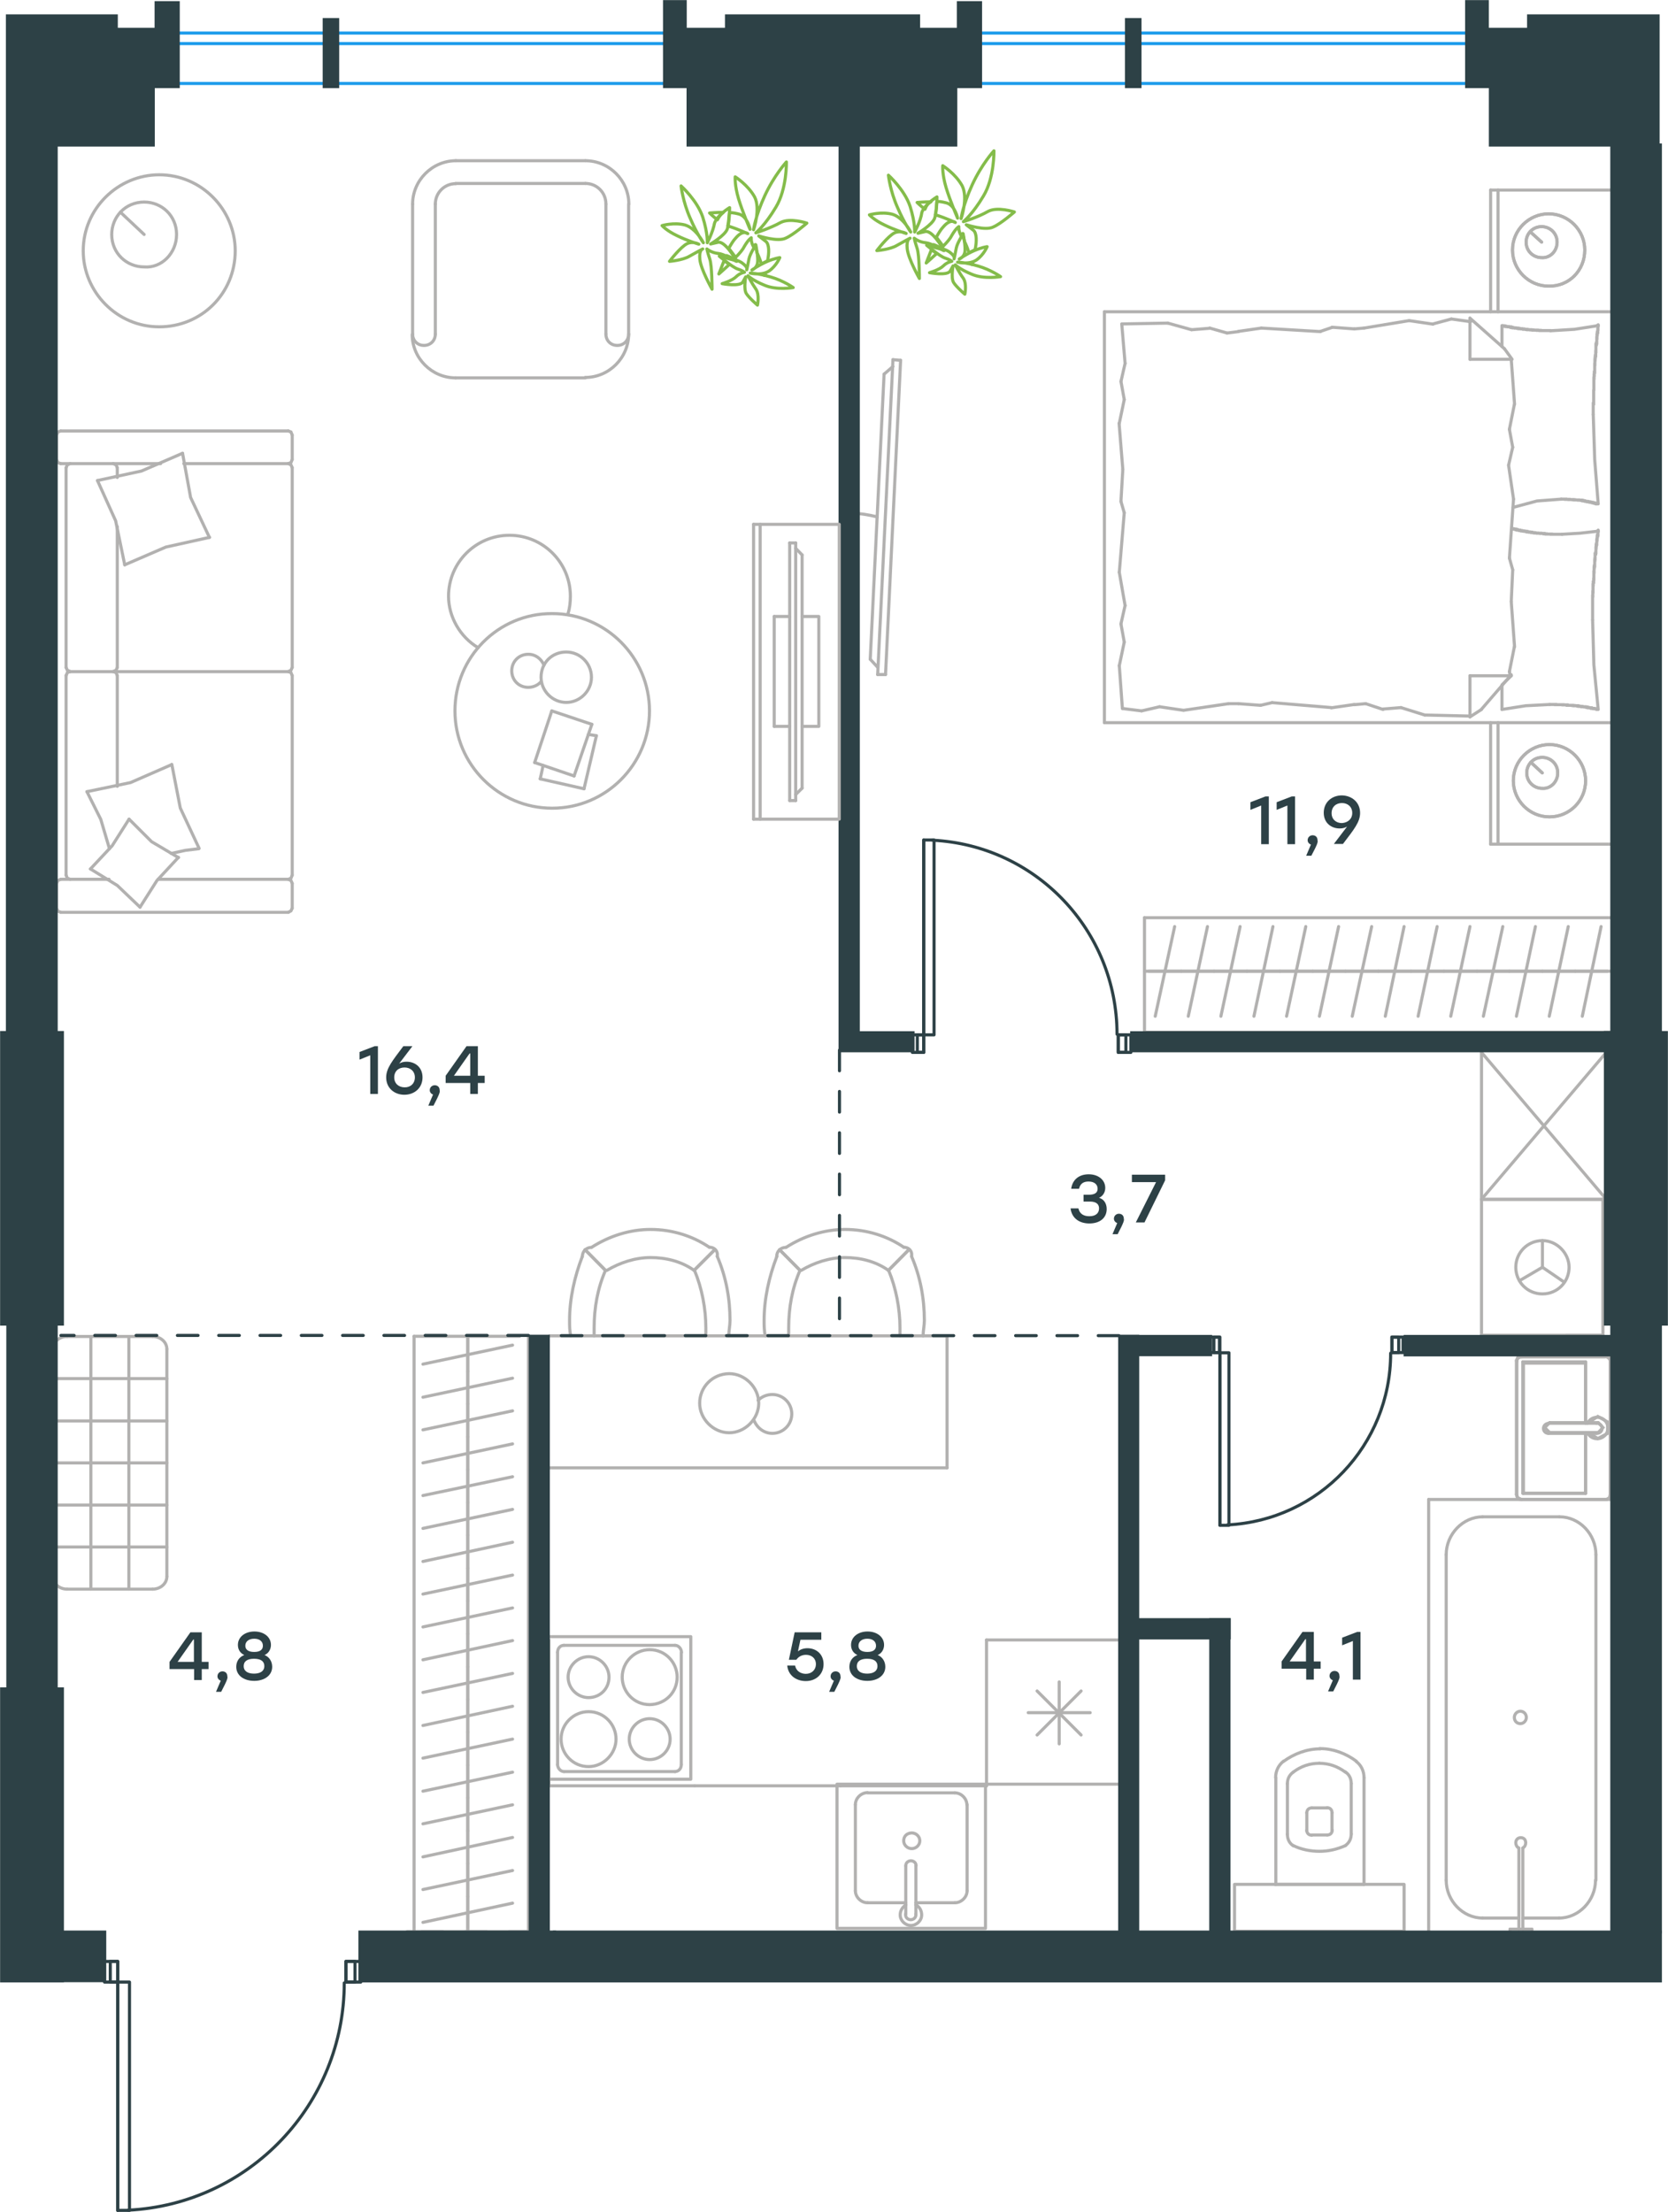 <?xml version="1.0" encoding="utf-8"?>
<!-- Generator: Adobe Illustrator 26.5.0, SVG Export Plug-In . SVG Version: 6.00 Build 0)  -->
<svg version="1.1" id="Слой_1" xmlns="http://www.w3.org/2000/svg" xmlns:xlink="http://www.w3.org/1999/xlink" x="0px" y="0px"
	 viewBox="0 0 807.7 1070.7" style="enable-background:new 0 0 807.7 1070.7;" xml:space="preserve">
<style type="text/css">
	.st0{fill:none;stroke:#B2B1B0;stroke-width:1.5;stroke-linecap:round;stroke-linejoin:round;stroke-miterlimit:22.926;}
	.st1{fill:none;stroke:#B2B1B0;stroke-width:1.5;stroke-linecap:round;stroke-miterlimit:10;}
	.st2{fill:none;stroke:#84BC4A;stroke-width:1.5;stroke-linecap:round;stroke-linejoin:round;stroke-miterlimit:22.926;}
	.st3{fill:none;stroke:#2D4146;stroke-width:1.5;stroke-linecap:round;stroke-linejoin:round;stroke-miterlimit:22.926;}
	
		.st4{fill:none;stroke:#2D4146;stroke-width:1.5;stroke-linecap:round;stroke-linejoin:round;stroke-miterlimit:22.926;stroke-dasharray:10;}
	.st5{fill:none;stroke:#1D9CEB;stroke-width:1.5;stroke-miterlimit:10;}
	.st6{fill-rule:evenodd;clip-rule:evenodd;fill:#2D4146;stroke:#2D4146;stroke-width:1.5;stroke-miterlimit:10;}
	.st7{fill:#2D4146;stroke:#2D4146;stroke-width:1.5;stroke-miterlimit:10;}
	.st8{enable-background:new    ;}
	.st9{fill:#2D4146;}
</style>
<g>
	<line class="st0" x1="32.5" y1="646.9" x2="73.9" y2="646.9"/>
	<line class="st0" x1="80.8" y1="653" x2="80.8" y2="763.1"/>
	<line class="st0" x1="73.9" y1="769.2" x2="32.5" y2="769.2"/>
	<line class="st0" x1="25.6" y1="763.1" x2="25.6" y2="653"/>
	<line class="st0" x1="80.8" y1="748.8" x2="25.6" y2="748.8"/>
	<line class="st0" x1="44" y1="769.2" x2="44" y2="646.9"/>
	<line class="st0" x1="62.4" y1="769.2" x2="62.4" y2="646.9"/>
	<line class="st0" x1="80.8" y1="667.3" x2="25.6" y2="667.3"/>
	<line class="st0" x1="80.8" y1="687.8" x2="25.6" y2="687.8"/>
	<line class="st0" x1="80.8" y1="708.1" x2="25.6" y2="708.1"/>
	<line class="st0" x1="80.8" y1="728.5" x2="25.6" y2="728.5"/>
	<path class="st0" d="M73.9,646.9c3.8,0,6.9,2.7,6.9,6.1"/>
	<path class="st0" d="M32.5,769.2c-3.8,0-6.9-2.7-6.9-6.1"/>
	<path class="st0" d="M80.8,763.1c0,3.4-3.1,6.1-6.9,6.1"/>
	<path class="st0" d="M25.6,653c0-3.4,3.1-6.1,6.9-6.1"/>
</g>
<g>
	<line class="st0" x1="617.3" y1="912.1" x2="660.5" y2="912.1"/>
	<line class="st0" x1="617.8" y1="860.5" x2="617.8" y2="912.1"/>
	<line class="st0" x1="654.3" y1="887.8" x2="654.3" y2="863.3"/>
	<line class="st0" x1="623.4" y1="863.3" x2="623.4" y2="887.8"/>
	<line class="st0" x1="645" y1="886.3" x2="645" y2="877.4"/>
	<line class="st0" x1="632.8" y1="877.4" x2="632.8" y2="886.3"/>
	<line class="st0" x1="635.2" y1="888.2" x2="642.7" y2="888.2"/>
	<line class="st0" x1="660.5" y1="912.1" x2="660.5" y2="860.5"/>
	<line class="st0" x1="642.7" y1="875.1" x2="635.2" y2="875.1"/>
	<path class="st0" d="M656.8,852.5c-5.1-3.8-11.3-6.1-17.3-6.1c0,0,0,0-0.5,0"/>
	<path class="st0" d="M642.7,888.2c1.4,0,2.4-0.9,2.4-2.4"/>
	<path class="st0" d="M651.5,893.3c1.9-1.4,2.8-3.3,2.8-5.6"/>
	<path class="st0" d="M645,877.4c0-1.4-0.9-2.4-2.4-2.4"/>
	<path class="st0" d="M651.5,857.8c-3.8-2.8-7.9-4.3-12.7-4.3"/>
	<path class="st0" d="M635.2,875.1c-1.4,0-2.4,0.9-2.4,2.4"/>
	<path class="st0" d="M632.8,885.9c0,1.4,0.9,2.4,2.4,2.4"/>
	<path class="st0" d="M623.4,887.8c0,2.4,0.9,4.3,2.8,5.6"/>
	<path class="st0" d="M626.2,893.3c3.8,1.9,8.4,2.8,12.7,2.8s8.4-0.9,12.7-2.8"/>
	<path class="st0" d="M626.2,857.8c-1.9,1.4-2.8,3.3-2.8,5.6"/>
	<path class="st0" d="M639.3,846.5L639.3,846.5c-6.5,0-12.7,2.4-17.8,6.1"/>
	<path class="st0" d="M660.5,860.5c0-3.3-1.4-6.1-3.8-7.9"/>
	<path class="st0" d="M621.5,852.5c-2.4,1.9-3.8,4.7-3.8,7.9"/>
	<path class="st0" d="M638.9,853.5L638.9,853.5c-4.7,0-8.9,1.4-12.7,4.3"/>
	<path class="st0" d="M654.3,863.3c0-2.4-0.9-4.3-2.8-5.6"/>
	<rect x="597.8" y="912.1" class="st0" width="82.1" height="22.7"/>
</g>
<g>
	<line class="st0" x1="282.8" y1="381.8" x2="261.6" y2="377"/>
	<line class="st0" x1="261.6" y1="377" x2="263" y2="370.5"/>
	<line class="st0" x1="284.9" y1="355.5" x2="288.8" y2="356.1"/>
	<line class="st0" x1="288.8" y1="356.1" x2="282.8" y2="381.8"/>
	<line class="st0" x1="278" y1="375.6" x2="258.9" y2="369.1"/>
	<line class="st0" x1="258.9" y1="369.1" x2="267.2" y2="344.1"/>
	<line class="st0" x1="267.2" y1="344.1" x2="286.6" y2="350.6"/>
	<line class="st0" x1="286.6" y1="350.6" x2="278" y2="375.6"/>
	<path class="st0" d="M220.3,344.1c0,26,21.2,47.1,47.1,47.1c26,0,47.1-21.2,47.1-47.1c0-26-21.2-47.1-47.1-47.1
		C241.2,296.9,220.3,318.1,220.3,344.1z"/>
	<path class="st0" d="M262,327.8c0,6.6,5.5,12.2,12.2,12.2c6.6,0,12.2-5.5,12.2-12.2s-5.5-12.2-12.2-12.2
		C267.2,315.6,262,320.9,262,327.8z"/>
	<path class="st0" d="M262,329.9c-1.4,1.8-3.9,2.8-6.2,2.8c-4.6,0-8-3.5-8-8s3.5-8,8-8c3.5,0,6.2,2.1,7.6,5.2"/>
	<path class="st0" d="M231.5,313.5c-8.7-5.2-14.3-14.9-14.3-24.9c0-16.3,13.2-29.5,29.5-29.5s29.5,13.2,29.5,29.5
		c0,2.9-0.3,5.7-1.2,8.6"/>
</g>
<line class="st0" x1="304.4" y1="98.8" x2="304.4" y2="161.7"/>
<line class="st0" x1="220.6" y1="77.8" x2="283.5" y2="77.8"/>
<line class="st0" x1="199.8" y1="161.7" x2="199.8" y2="98.8"/>
<line class="st0" x1="283.5" y1="182.9" x2="220.6" y2="182.9"/>
<line class="st0" x1="283.5" y1="88.8" x2="220.6" y2="88.8"/>
<line class="st0" x1="210.8" y1="161.7" x2="210.8" y2="98.8"/>
<line class="st0" x1="293.4" y1="161.7" x2="293.4" y2="98.8"/>
<path class="st0" d="M199.8,98.8c0-11.5,9.5-21,21-21"/>
<path class="st0" d="M283.5,77.8c11.5,0,21,9.5,21,21"/>
<path class="st0" d="M304.4,161.7c0,11.5-9.5,21-21,21"/>
<path class="st0" d="M220.6,182.9c-11.5,0-21-9.5-21-21"/>
<path class="st0" d="M283.5,88.8c5.5,0,9.9,4.4,9.9,9.9"/>
<path class="st0" d="M210.8,98.8c0-5.5,4.4-9.9,9.9-9.9"/>
<path class="st0" d="M304.4,161.7C304.4,162.1,304.4,162.1,304.4,161.7c0,3.2-2.4,5.5-5.5,5.5c-3.2,0-5.5-2.4-5.5-5.5"/>
<path class="st0" d="M210.8,161.7C210.8,162.1,210.8,162.1,210.8,161.7c0,3.2-2.4,5.5-5.5,5.5c-3.2,0-5.5-2.4-5.5-5.5"/>
<g>
	<line class="st0" x1="458.6" y1="710.5" x2="266.2" y2="710.5"/>
	<line class="st0" x1="266.2" y1="646.6" x2="458.6" y2="646.6"/>
	<line class="st0" x1="458.6" y1="646.6" x2="458.6" y2="710.5"/>
	<path class="st0" d="M338.8,679.2c0,7.6,6.6,14.3,14.3,14.3c7.6,0,14.3-6.6,14.3-14.3c0-7.6-6.6-14.3-14.3-14.3
		C344.9,665,338.8,671.5,338.8,679.2z"/>
	<path class="st0" d="M367.1,677.8c1.8-1.8,4.2-2.8,6.9-2.8c5.2,0,9.4,4.2,9.4,9.4s-4.2,9.4-9.4,9.4c-4.2,0-7.6-2.8-9-6.6"/>
	<path class="st0" d="M336.1,614.9c-6.2-4.4-13.7-6.2-21.1-6.2s-14.9,2.5-21.1,6.2"/>
	<path class="st0" d="M352.9,646.6c0-2.5,0.6-5,0.6-7.4c0-10.6-1.9-21.1-6.2-31.1"/>
	<path class="st0" d="M282,608.1c-3.8,9.9-6.2,20.5-6.2,31.1c0,2.5,0,5,0.6,7.4"/>
	<path class="st0" d="M341.8,646.6c0-1.3,0-2.5,0-3.8c0-9.3-1.9-19.3-5.5-27.9"/>
	<path class="st0" d="M293.2,614.9c-3.8,8.7-5.5,18-5.5,27.9c0,1.3,0,2.5,0,3.8"/>
	<path class="st0" d="M343.6,603.8c-8.1-5.5-18-8.7-28.6-8.7c-9.9,0-19.9,3.1-28.6,8.7"/>
	<line class="st0" x1="336.1" y1="614.9" x2="346.1" y2="604.9"/>
	<line class="st0" x1="293.2" y1="614.9" x2="283.3" y2="604.9"/>
	<line class="st0" x1="336.1" y1="614.9" x2="346.1" y2="604.9"/>
	<line class="st0" x1="293.2" y1="614.9" x2="283.3" y2="604.9"/>
	<path class="st0" d="M286.4,603.8c-2.5,0-4.4,1.9-4.4,4.4"/>
	<path class="st0" d="M347.3,608.1c0.5-2.5-1.3-4.4-3.8-4.4"/>
	<path class="st0" d="M430.2,614.9c-6.2-4.4-13.7-6.2-21.1-6.2s-14.9,2.5-21.1,6.2"/>
	<path class="st0" d="M447,646.6c0-2.5,0.6-5,0.6-7.4c0-10.6-1.9-21.1-6.2-31.1"/>
	<path class="st0" d="M376.2,608.1c-3.8,9.9-6.2,20.5-6.2,31.1c0,2.5,0,5,0.6,7.4"/>
	<path class="st0" d="M435.8,646.6c0-1.3,0-2.5,0-3.8c0-9.3-1.9-19.3-5.5-27.9"/>
	<path class="st0" d="M387.4,614.9c-3.8,8.7-5.5,18-5.5,27.9c0,1.3,0,2.5,0,3.8"/>
	<path class="st0" d="M437.8,603.8c-8.1-5.5-18-8.7-28.6-8.7c-9.9,0-19.9,3.1-28.6,8.7"/>
	<line class="st0" x1="430.2" y1="614.9" x2="440.1" y2="604.9"/>
	<line class="st0" x1="387.4" y1="614.9" x2="377.5" y2="604.9"/>
	<line class="st0" x1="430.2" y1="614.9" x2="440.1" y2="604.9"/>
	<line class="st0" x1="387.4" y1="614.9" x2="377.5" y2="604.9"/>
	<path class="st0" d="M380.5,603.8c-2.5,0-4.4,1.9-4.4,4.4"/>
	<path class="st0" d="M441.4,608.1c0.5-2.5-1.3-4.4-3.8-4.4"/>
</g>
<rect x="405.3" y="863.6" class="st0" width="71.9" height="69.8"/>
<line class="st0" x1="438.6" y1="903.1" x2="438.6" y2="926.5"/>
<line class="st0" x1="443.5" y1="921" x2="462.3" y2="921"/>
<line class="st0" x1="462.3" y1="867.8" x2="420.1" y2="867.8"/>
<line class="st0" x1="420.1" y1="921" x2="438.6" y2="921"/>
<line class="st0" x1="414.2" y1="873.5" x2="414.2" y2="915.2"/>
<line class="st0" x1="443.5" y1="926.5" x2="443.5" y2="903.1"/>
<line class="st0" x1="468.3" y1="915.2" x2="468.3" y2="873.5"/>
<path class="st0" d="M438.6,903.1L438.6,903.1c0-1.4,1.1-2.4,2.5-2.4s2.5,1,2.5,2.4"/>
<path class="st0" d="M468.3,915.2c0,3.1-2.8,5.8-5.9,5.8"/>
<path class="st0" d="M443.5,922c1.8,1,2.8,2.8,2.8,4.9c0,2.8-2.5,5.1-5.2,5.1c-2.8,0-5.2-2.4-5.2-5.1c0-2.1,1.1-3.8,2.8-4.9"/>
<path class="st0" d="M414.2,873.5c0-3.1,2.8-5.8,5.9-5.8"/>
<path class="st0" d="M420.1,921c-3.2,0-5.9-2.8-5.9-5.8"/>
<path class="st0" d="M462.3,867.8c3.2,0,5.9,2.8,5.9,5.8"/>
<path class="st0" d="M443.5,926.5v0.3c0,1.4-1.1,2.4-2.5,2.4s-2.5-1-2.5-2.4v-0.3"/>
<path class="st0" d="M437.6,891c0,2.1,1.8,3.8,3.9,3.8s3.9-1.7,3.9-3.8s-1.8-3.8-3.9-3.8C438.9,887.3,437.6,889,437.6,891z"/>
<path class="st0" d="M294.9,811.8c0-5.4-4.5-9.9-9.9-9.9s-9.9,4.5-9.9,9.9s4.5,9.9,9.9,9.9S294.9,817.6,294.9,811.8z"/>
<path class="st0" d="M298.3,841.8c0-7.1-5.7-13.3-13.3-13.3c-7.1,0-13.3,5.8-13.3,13.3c0,7.1,5.7,13.3,13.3,13.3
	C292.2,855.1,298.3,848.9,298.3,841.8z"/>
<path class="st0" d="M324.5,841.8c0-5.4-4.5-9.9-9.9-9.9s-9.9,4.5-9.9,9.9s4.5,9.9,9.9,9.9S324.5,847.3,324.5,841.8z"/>
<path class="st0" d="M327.9,811.8c0-7.1-5.7-13.3-13.3-13.3c-7.1,0-13.3,5.8-13.3,13.3c0,7.1,5.7,13.3,13.3,13.3
	C322.1,825,327.9,819.2,327.9,811.8z"/>
<line class="st0" x1="270" y1="854.1" x2="270" y2="799.8"/>
<line class="st0" x1="326.9" y1="857.5" x2="273.1" y2="857.5"/>
<line class="st0" x1="329.9" y1="799.8" x2="329.9" y2="854.1"/>
<line class="st0" x1="273.1" y1="796.4" x2="326.9" y2="796.4"/>
<path class="st0" d="M329.9,854.1L329.9,854.1c0,2.1-1.4,3.4-3.1,3.4"/>
<path class="st0" d="M270,799.8L270,799.8c0-2.1,1.4-3.4,3.1-3.4"/>
<path class="st0" d="M273.1,857.5L273.1,857.5c-1.7,0-3.1-1.7-3.1-3.4"/>
<path class="st0" d="M326.9,796.4L326.9,796.4c1.7,0,3.1,1.7,3.1,3.4"/>
<rect x="265.5" y="792.2" class="st0" width="69" height="69"/>
<g>
	<line class="st0" x1="734.8" y1="928.4" x2="717.9" y2="928.4"/>
	<line class="st0" x1="755" y1="928.4" x2="737.4" y2="928.4"/>
	<line class="st0" x1="700.3" y1="910.1" x2="700.3" y2="752.5"/>
	<line class="st0" x1="717.9" y1="734.2" x2="755" y2="734.2"/>
	<line class="st0" x1="780.8" y1="725.8" x2="780.8" y2="936.3"/>
	<line class="st0" x1="691.8" y1="725.8" x2="780.8" y2="725.8"/>
	<line class="st0" x1="772.8" y1="752.5" x2="772.8" y2="910.1"/>
	<line class="st0" x1="691.8" y1="936.3" x2="691.8" y2="725.8"/>
	<line class="st0" x1="780.8" y1="936.3" x2="691.8" y2="936.3"/>
	<path class="st0" d="M717.9,734.2c-9.5,0-17.6,8.4-17.6,18.3"/>
	<path class="st0" d="M755,928.4c9.5,0,17.6-8.4,17.6-18.3"/>
	<path class="st0" d="M772.8,752.5c0-9.9-8-18.3-17.6-18.3"/>
	<path class="st0" d="M700.3,910.1c0,9.9,8,18.3,17.6,18.3"/>
	<line class="st0" x1="697" y1="936.3" x2="694.5" y2="936.3"/>
	<line class="st0" x1="735.5" y1="933.8" x2="735.5" y2="894.5"/>
	<line class="st0" x1="737.4" y1="894.5" x2="737.4" y2="933.8"/>
	<line class="st0" x1="741.8" y1="936.3" x2="731.2" y2="936.3"/>
	<line class="st0" x1="731.2" y1="936.3" x2="731.2" y2="933.8"/>
	<line class="st0" x1="731.2" y1="933.8" x2="741.8" y2="933.8"/>
	<line class="st0" x1="741.8" y1="933.8" x2="741.8" y2="936.3"/>
	<path class="st0" d="M737.4,894.5c0.9-0.5,1.4-1.5,1.4-2.5c0-1.5-0.9-2.5-2.4-2.5c-1.4,0-2.4,1-2.4,2.5c0,1,0.5,2,1.4,2.5"/>
	<path class="st0" d="M736.2,834.3c1.6,0,2.9-1.4,2.9-3c0-1.7-1.3-3-2.9-3s-2.9,1.4-2.9,3C733.3,833.2,734.7,834.3,736.2,834.3z"/>
</g>
<line class="st0" x1="802.9" y1="934.9" x2="802.9" y2="709.8"/>
<line class="st1" x1="256.9" y1="935" x2="246.4" y2="935"/>
<line class="st1" x1="235.8" y1="935" x2="225.2" y2="935"/>
<line class="st1" x1="214.5" y1="935" x2="204" y2="935"/>
<g>
	<line class="st0" x1="746.5" y1="117.2" x2="741" y2="112.2"/>
	<path class="st0" d="M754,117.2c0-4.4-3.5-7.5-7.5-7.5c-4.4,0-7.5,3.5-7.5,7.5c0,4.4,3.5,7.5,7.5,7.5
		C750.5,125,754,121.7,754,117.2z"/>
	<path class="st0" d="M767.4,121c0-9.5-7.8-17.5-17.5-17.5c-9.5,0-17.5,7.8-17.5,17.5c0,9.5,7.8,17.5,17.5,17.5
		C759.8,138.7,767.4,130.9,767.4,121z"/>
	<line class="st0" x1="746.8" y1="374.1" x2="741.3" y2="369"/>
	<path class="st0" d="M754.3,374.1c0-4.4-3.5-7.5-7.5-7.5c-4.4,0-7.5,3.5-7.5,7.5c0,4.4,3.5,7.5,7.5,7.5
		C750.8,381.9,754.3,378.5,754.3,374.1z"/>
	<path class="st0" d="M767.8,377.9c0-9.5-7.8-17.5-17.5-17.5c-9.5,0-17.5,7.8-17.5,17.5c0,9.5,7.8,17.5,17.5,17.5
		S767.8,387.6,767.8,377.9z"/>
	<line class="st0" x1="746.5" y1="117.2" x2="741" y2="112.2"/>
	<path class="st0" d="M754,117.2c0-4.4-3.5-7.5-7.5-7.5c-4.4,0-7.5,3.5-7.5,7.5c0,4.4,3.5,7.5,7.5,7.5
		C750.5,125,754,121.7,754,117.2z"/>
	<path class="st0" d="M767.4,121c0-9.5-7.8-17.5-17.5-17.5c-9.5,0-17.5,7.8-17.5,17.5c0,9.5,7.8,17.5,17.5,17.5
		C759.8,138.7,767.4,130.9,767.4,121z"/>
	<line class="st0" x1="746.8" y1="374.1" x2="741.3" y2="369"/>
	<path class="st0" d="M754.3,374.1c0-4.4-3.5-7.5-7.5-7.5c-4.4,0-7.5,3.5-7.5,7.5c0,4.4,3.5,7.5,7.5,7.5
		C750.8,381.9,754.3,378.5,754.3,374.1z"/>
	<path class="st0" d="M767.8,377.9c0-9.5-7.8-17.5-17.5-17.5c-9.5,0-17.5,7.8-17.5,17.5c0,9.5,7.8,17.5,17.5,17.5
		S767.8,387.6,767.8,377.9z"/>
	<line class="st1" x1="711.8" y1="346.6" x2="690" y2="346.1"/>
	<line class="st1" x1="733.3" y1="313.1" x2="730.9" y2="325.1"/>
	<line class="st1" x1="731.8" y1="291.2" x2="733.4" y2="313.1"/>
	<line class="st1" x1="730.9" y1="325.1" x2="731.3" y2="327.1"/>
	<line class="st1" x1="733.3" y1="195.8" x2="730.9" y2="207.8"/>
	<line class="st1" x1="731.8" y1="173.9" x2="733.4" y2="195.7"/>
	<line class="st1" x1="732.9" y1="241.6" x2="730.9" y2="270.2"/>
	<line class="st1" x1="730.9" y1="270.1" x2="732.5" y2="275.8"/>
	<line class="st1" x1="732.5" y1="216.5" x2="730.5" y2="225.2"/>
	<line class="st1" x1="730.9" y1="207.8" x2="732.5" y2="216.5"/>
	<line class="st1" x1="730.5" y1="225.2" x2="732.9" y2="241.6"/>
	<line class="st1" x1="732.5" y1="275.8" x2="731.8" y2="291.2"/>
	<polyline class="st1" points="727.3,343.4 738.8,341.6 750.4,341 	"/>
	<polyline class="st1" points="750.4,341 750.4,341 750.5,341 750.5,341 750.7,341 750.8,341 750.8,341 750.8,341 750.9,341 
		751,341 751,341 751.2,341 751.2,341 751.3,341 751.4,341 751.5,341 751.5,341 751.7,341 751.8,341 751.8,341 751.9,341 752,341 
		752,341 752.2,341 752.2,341 752.2,341 752.3,341 752.4,341 752.5,341 752.7,341 752.8,341 752.8,341 752.8,341 752.9,341 753,341 
		753,341 753.2,341 753.2,341 753.3,341 753.3,341.1 753.4,341.1 753.5,341.1 753.5,341.1 753.7,341.1 753.8,341.1 753.8,341.1 
		753.8,341.1 753.9,341.1 754,341.1 754.2,341.1 754.2,341.1 754.2,341.1 754.3,341.1 754.4,341.1 754.5,341.1 754.5,341.1 
		754.7,341.1 754.8,341.1 754.8,341.1 754.9,341.1 755,341.1 755,341.1 755.2,341.1 755.2,341.1 755.2,341.1 755.3,341.1 
		755.4,341.1 755.4,341.1 755.5,341.1 755.7,341.1 755.8,341.1 755.8,341.1 755.8,341.1 755.9,341.1 756,341.1 756,341.1 
		756.2,341.1 756.2,341.1 756.3,341.1 756.4,341.1 756.4,341.1 756.5,341.1 756.7,341.1 756.8,341.1 756.8,341.1 756.9,341.1 
		756.9,341.2 756.9,341.2 756.9,341.2 757,341.2 757.2,341.2 757.2,341.2 757.2,341.2 757.3,341.2 757.4,341.2 757.4,341.2 
		757.5,341.2 757.7,341.2 757.7,341.2 757.8,341.2 757.8,341.2 757.8,341.2 757.9,341.2 757.9,341.2 758,341.2 758.2,341.2 
		758.2,341.2 758.3,341.2 758.3,341.2 758.4,341.2 758.5,341.2 758.7,341.2 758.7,341.2 758.8,341.2 758.8,341.2 758.9,341.2 
		758.9,341.4 759,341.4 759.2,341.4 759.2,341.4 759.2,341.4 759.3,341.4 759.3,341.4 759.4,341.4 759.5,341.4 759.7,341.4 
		759.8,341.4 759.8,341.4 759.8,341.4 759.8,341.4 759.9,341.4 760,341.4 760.2,341.4 760.2,341.4 760.2,341.4 760.3,341.4 
		760.4,341.4 760.5,341.4 760.7,341.4 760.7,341.4 760.7,341.4 760.8,341.4 760.8,341.4 760.8,341.4 760.9,341.4 761.2,341.4 
		761.2,341.4 761.2,341.4 761.3,341.4 761.3,341.4 761.4,341.4 761.4,341.5 761.5,341.5 761.7,341.5 761.7,341.5 761.8,341.5 
		761.8,341.5 761.9,341.5 762,341.5 762.2,341.5 762.2,341.5 762.2,341.6 762.2,341.6 762.3,341.6 762.3,341.6 762.5,341.6 
		762.7,341.6 762.7,341.6 762.8,341.6 762.8,341.6 762.8,341.6 762.9,341.6 763,341.6 763.2,341.6 763.2,341.6 763.3,341.6 
		763.3,341.6 763.4,341.6 763.4,341.6 763.5,341.6 763.7,341.6 763.7,341.6 763.8,341.6 763.8,341.6 763.9,341.6 764,341.6 
		764,341.6 764,341.8 764.2,341.8 764.2,341.8 764.3,341.8 764.3,341.8 764.4,341.8 764.5,341.8 764.5,341.8 764.7,341.8 
		764.7,341.9 764.8,341.9 764.8,341.9 764.8,341.9 764.9,341.9 765,341.9 765.2,341.9 765.2,341.9 765.2,341.9 765.2,341.9 
		765.3,341.9 765.4,341.9 765.5,341.9 765.5,341.9 765.7,341.9 765.8,341.9 765.8,342 765.8,342 765.8,342 765.9,342 766,342 
		766.2,342 766.2,342 766.2,342.1 766.3,342.1 766.3,342.1 766.4,342.1 766.5,342.1 766.5,342.1 766.7,342.1 766.7,342.1 
		766.8,342.1 766.8,342.1 766.8,342.1 766.9,342.1 766.9,342.1 767,342.1 767.2,342.1 767.2,342.1 767.2,342.1 767.2,342.1 
		767.4,342.1 767.4,342.1 767.5,342.1 767.5,342.2 767.7,342.2 767.8,342.2 767.8,342.2 767.8,342.2 767.9,342.2 767.9,342.2 
		768.2,342.2 768.2,342.2 768.2,342.2 768.3,342.2 768.4,342.2 768.4,342.2 768.4,342.4 768.5,342.4 768.7,342.4 768.8,342.4 
		768.8,342.4 768.9,342.4 768.9,342.5 768.9,342.5 769,342.5 769.2,342.5 769.2,342.5 769.2,342.5 769.3,342.5 769.3,342.6 
		769.4,342.6 769.5,342.6 769.7,342.6 769.8,342.6 769.8,342.6 769.8,342.6 769.8,342.6 769.9,342.6 769.9,342.6 770,342.6 
		770.2,342.6 770.2,342.6 770.2,342.6 770.3,342.6 770.4,342.6 770.4,342.6 770.5,342.6 770.5,342.8 770.7,342.8 770.7,342.8 
		770.8,342.8 770.8,342.8 770.8,342.9 770.9,342.9 771,342.9 771.2,342.9 771.2,342.9 771.2,342.9 771.2,342.9 771.3,342.9 
		771.4,342.9 771.4,342.9 771.5,342.9 771.7,342.9 771.7,342.9 771.7,343 771.8,343 771.8,343 771.9,343 771.9,343 772,343 
		772.2,343 772.2,343 772.2,343 772.4,343 772.4,343.1 772.4,343.1 772.5,343.1 772.7,343.1 772.8,343.1 772.8,343.1 772.8,343.1 
		772.8,343.1 772.9,343.1 772.9,343.1 773.2,343.1 773.2,343.2 773.2,343.2 773.2,343.2 773.3,343.2 773.4,343.2 773.4,343.4 
		773.4,343.4 773.5,343.4 	"/>
	<polyline class="st1" points="773.9,343.4 771.8,321.8 771.2,300.1 	"/>
	<polyline class="st1" points="771.2,300.1 771.2,300.1 771.2,300 771.2,299.9 771.2,299.8 771.2,299.8 771.2,299.6 771.2,299.6 
		771.2,299.6 771.2,299.5 771.2,299.4 771.2,299.2 771.2,299.1 771.2,299.1 771.2,299.1 771.2,299 771.2,298.9 771.2,298.9 
		771.2,298.8 771.2,298.6 771.2,298.6 771.2,298.5 771.2,298.4 771.2,298.2 771.2,298.2 771.2,298.1 771.2,298.1 771.2,298.1 
		771.2,298 771.2,297.9 771.2,297.8 771.2,297.6 771.2,297.6 771.2,297.6 771.2,297.5 771.2,297.4 771.2,297.2 771.2,297.2 
		771.2,297.1 771.2,297.1 771.2,297 771.2,296.9 771.2,296.9 771.2,296.8 771.2,296.6 771.2,296.6 771.2,296.6 771.2,296.4 
		771.2,296.4 771.2,296.2 771.2,296.1 771.2,296.1 771.2,296.1 771.2,296 771.2,295.9 771.2,295.9 771.2,295.6 771.2,295.6 
		771.2,295.6 771.2,295.5 771.2,295.4 771.2,295.4 771.2,295.2 771.2,295.1 771.2,295.1 771.2,295 771.2,294.9 771.2,294.9 
		771.2,294.8 771.2,294.8 771.2,294.6 771.2,294.6 771.2,294.6 771.2,294.5 771.2,294.4 771.2,294.2 771.2,294.1 771.2,294.1 
		771.2,294.1 771.2,294 771.2,293.9 771.2,293.9 771.2,293.8 771.2,293.6 771.2,293.6 771.2,293.5 771.2,293.4 771.2,293.4 
		771.2,293.2 771.2,293.1 771.2,293.1 771.2,293.1 771.2,293 771.2,292.9 771.2,292.9 771.2,292.8 771.2,292.6 771.2,292.6 
		771.2,292.6 771.2,292.5 771.2,292.4 771.2,292.4 771.2,292.2 771.2,292.1 771.2,292.1 771.2,292 771.2,291.9 771.2,291.9 
		771.2,291.8 771.2,291.6 771.2,291.6 771.2,291.6 771.2,291.5 771.2,291.5 771.2,291.4 771.2,291.2 771.2,291.2 771.2,291.1 
		771.2,291.1 771.2,291.1 771.2,291 771.2,291 771.2,290.8 771.2,290.6 771.2,290.6 771.2,290.6 771.2,290.5 771.2,290.5 
		771.2,290.4 771.2,290.2 771.2,290.2 771.2,290.1 771.2,290 771.2,290 771.2,289.9 771.2,289.8 771.2,289.6 771.2,289.6 
		771.2,289.6 771.2,289.5 771.2,289.4 771.2,289.2 771.2,289.2 771.2,289.1 771.2,289.1 771.2,289 771.2,289 771.2,288.9 
		771.2,288.8 771.2,288.6 771.2,288.6 771.2,288.5 771.3,288.5 771.3,288.5 771.3,288.4 771.3,288.2 771.3,288.2 771.3,288.1 
		771.3,288.1 771.3,288 771.3,287.9 771.3,287.8 771.3,287.8 771.3,287.6 771.3,287.6 771.3,287.5 771.3,287.5 771.3,287.4 
		771.3,287.2 771.3,287.1 771.3,287.1 771.3,287 771.3,287 771.3,286.9 771.3,286.8 771.3,286.8 771.3,286.6 771.3,286.5 
		771.3,286.5 771.4,286.5 771.4,286.4 771.4,286.2 771.4,286.2 771.4,286.1 771.4,286.1 771.4,286 771.4,286 771.4,285.9 
		771.4,285.8 771.4,285.8 771.4,285.6 771.4,285.6 771.4,285.5 771.4,285.5 771.4,285.4 771.4,285.2 771.4,285.2 771.4,285.1 
		771.4,285.1 771.4,285 771.4,284.9 771.4,284.8 771.4,284.8 771.4,284.6 771.4,284.6 771.4,284.6 771.4,284.5 771.4,284.4 
		771.4,284.2 771.4,284.2 771.4,284.1 771.4,284.1 771.4,284.1 771.4,284 771.4,283.9 771.4,283.8 771.4,283.6 771.4,283.6 
		771.4,283.6 771.4,283.5 771.4,283.4 771.4,283.2 771.4,283.2 771.4,283.1 771.4,283.1 771.5,283.1 771.5,283 771.5,282.9 
		771.5,282.8 771.5,282.8 771.5,282.6 771.5,282.6 771.5,282.6 771.5,282.5 771.5,282.4 771.5,282.2 771.5,282.1 771.5,282.1 
		771.5,282.1 771.5,282 771.5,281.9 771.5,281.8 771.5,281.8 771.5,281.8 771.7,281.8 771.7,281.6 771.7,281.6 771.7,281.5 
		771.7,281.4 771.7,281.4 771.7,281.2 771.7,281.1 771.7,281.1 771.7,281.1 771.7,280.9 771.7,280.9 771.7,280.8 771.7,280.6 
		771.7,280.6 771.7,280.6 771.7,280.5 771.7,280.4 771.7,280.4 771.8,280.4 771.8,280.1 771.8,280.1 771.8,280.1 771.8,280 
		771.8,279.9 771.8,279.9 771.8,279.8 771.8,279.6 771.8,279.6 771.8,279.5 771.8,279.4 771.8,279.4 771.8,279.2 771.8,279.1 
		771.8,279.1 771.8,279.1 771.8,279.1 771.8,279 771.8,278.9 771.8,278.9 771.8,278.8 771.8,278.6 771.8,278.6 771.8,278.6 
		771.8,278.5 771.8,278.4 771.8,278.4 771.8,278.2 771.8,278.1 771.8,278.1 771.8,278 771.8,277.9 771.8,277.9 771.8,277.8 
		771.8,277.6 771.8,277.6 771.8,277.6 771.8,277.5 771.8,277.4 771.8,277.2 771.8,277.1 771.8,277.1 771.8,277.1 771.8,277 
		771.8,276.9 771.8,276.9 771.9,276.9 771.9,276.8 771.9,276.6 771.9,276.6 771.9,276.5 771.9,276.5 771.9,276.4 771.9,276.2 
		771.9,276.1 771.9,276.1 771.9,276.1 771.9,276 771.9,275.9 771.9,275.8 771.9,275.8 771.9,275.6 771.9,275.6 771.9,275.6 
		771.9,275.5 771.9,275.4 771.9,275.4 771.9,275.1 771.9,275.1 771.9,275.1 771.9,275 771.9,275 771.9,274.9 771.9,274.8 772,274.8 
		772,274.6 772,274.6 772,274.5 772,274.4 772,274.4 772,274.2 772,274.1 772,274.1 772,274.1 772,274 772,274 772.2,274 
		772.2,273.8 772.2,273.6 772.2,273.6 772.2,273.6 772.2,273.5 772.2,273.5 772.2,273.4 772.2,273.2 772.2,273.1 772.2,273.1 
		772.2,273 772.2,273 772.2,273 772.2,272.9 772.2,272.8 772.2,272.6 772.2,272.6 772.2,272.6 772.2,272.5 772.2,272.4 772.2,272.2 
		772.2,272.1 772.2,272.1 772.2,272.1 772.2,272 772.2,272 772.2,272 772.2,271.9 772.2,271.8 772.2,271.8 772.2,271.8 772.2,271.6 
		772.2,271.6 772.2,271.6 772.2,271.5 772.2,271.4 772.2,271.2 772.2,271.2 772.3,271.2 772.3,271.1 772.3,271.1 772.3,271 
		772.3,270.9 772.3,270.8 772.3,270.8 772.3,270.6 772.3,270.6 772.3,270.6 772.3,270.5 772.4,270.5 772.4,270.2 772.4,270.2 
		772.4,270.1 772.4,270.1 772.4,270.1 772.4,270 772.4,269.9 772.4,269.8 772.4,269.8 772.4,269.6 772.4,269.6 772.4,269.6 
		772.4,269.5 772.4,269.4 772.4,269.2 772.4,269.2 772.4,269.1 772.4,269.1 772.4,269.1 772.4,268.9 772.4,268.9 772.4,268.8 
		772.4,268.6 772.4,268.6 772.4,268.6 772.4,268.5 772.4,268.4 772.4,268.4 772.4,268.1 772.4,268.1 772.7,268.1 772.7,268.1 
		772.7,268 772.7,267.9 772.7,267.8 772.7,267.8 772.7,267.6 772.7,267.6 772.7,267.5 772.7,267.4 772.8,267.4 772.8,267.4 
		772.8,267.2 772.8,267.1 772.8,267.1 772.8,267.1 772.8,267 772.8,266.9 772.8,266.8 772.8,266.6 772.8,266.6 772.8,266.6 
		772.8,266.6 772.8,266.5 772.8,266.4 772.8,266.4 772.8,266.2 772.8,266.1 772.8,266.1 772.8,266 772.8,266 772.8,265.9 
		772.8,265.9 772.8,265.8 772.8,265.6 772.8,265.6 772.8,265.6 772.8,265.5 772.8,265.4 772.8,265.2 772.9,265.2 772.9,265.1 
		772.9,265.1 772.9,265.1 772.9,265 772.9,264.9 772.9,264.9 772.9,264.8 772.9,264.6 772.9,264.6 772.9,264.6 772.9,264.6 
		772.9,264.5 772.9,264.4 772.9,264.4 772.9,264.2 772.9,264.1 772.9,264.1 772.9,264.1 773,264.1 773,263.9 773,263.9 773,263.8 
		773,263.6 773,263.6 773,263.6 773,263.5 773,263.4 773,263.4 773.2,263.4 773.2,263.1 773.2,263.1 773.2,263.1 773.2,263 
		773.2,262.9 773.2,262.9 773.2,262.8 773.2,262.6 773.2,262.6 773.2,262.6 773.2,262.5 773.2,262.4 773.2,262.4 773.2,262.2 
		773.2,262.1 773.2,262.1 773.2,262.1 773.2,262 773.2,261.9 773.2,261.9 773.2,261.8 773.2,261.6 773.2,261.6 773.2,261.6 
		773.3,261.6 773.3,261.5 773.3,261.5 773.3,261.4 773.3,261.2 773.3,261.1 773.3,261.1 773.3,261 773.4,261 773.4,261 773.4,260.9 
		773.4,260.8 773.4,260.6 773.4,260.6 773.4,260.6 773.4,260.5 773.4,260.5 773.4,260.4 773.4,260.2 773.4,260.1 773.4,260.1 
		773.4,260.1 773.4,260 773.4,260 773.4,259.9 773.5,259.9 773.5,259.8 773.5,259.6 773.5,259.6 773.5,259.5 773.5,259.5 
		773.5,259.4 773.5,259.2 773.7,259.2 773.7,259.1 773.7,259.1 773.7,259 773.7,259 773.7,258.9 773.7,258.8 773.7,258.8 
		773.8,258.8 773.8,258.6 773.8,258.6 773.8,258.5 773.8,258.5 773.8,258.2 773.8,258.2 773.8,258.1 773.8,258.1 773.8,258.1 
		773.8,258 773.8,258 773.8,257.9 773.8,257.8 773.8,257.8 773.8,257.6 773.8,257.6 773.8,257.6 773.8,257.5 773.8,257.5 
		773.8,257.4 773.8,257.2 773.8,257.2 773.8,257.1 773.9,257.1 773.9,257.1 773.9,257 773.9,256.9 773.9,256.8 773.9,256.8 
		773.9,256.6 	"/>
	<line class="st1" x1="682.4" y1="155.2" x2="693.9" y2="156.9"/>
	<line class="st1" x1="660.5" y1="158.8" x2="682.3" y2="155.2"/>
	<line class="st1" x1="702.8" y1="154.4" x2="711.4" y2="155.6"/>
	<line class="st1" x1="693.9" y1="156.8" x2="702.8" y2="154.4"/>
	<line class="st1" x1="711.4" y1="155.6" x2="712.2" y2="155.6"/>
	<line class="st1" x1="655.8" y1="159.2" x2="660.5" y2="158.8"/>
	<line class="st1" x1="610.8" y1="158.8" x2="639.4" y2="160.5"/>
	<line class="st1" x1="639.4" y1="160.4" x2="645" y2="158.5"/>
	<line class="st1" x1="599.7" y1="160.4" x2="610.8" y2="158.8"/>
	<line class="st1" x1="645" y1="158.4" x2="655.8" y2="159.2"/>
	<line class="st1" x1="565.5" y1="156.4" x2="577" y2="159.6"/>
	<line class="st1" x1="543.2" y1="156.8" x2="565.5" y2="156.4"/>
	<line class="st1" x1="585.8" y1="158.8" x2="594.2" y2="161.2"/>
	<line class="st1" x1="577" y1="159.6" x2="585.8" y2="158.9"/>
	<line class="st1" x1="594.2" y1="161.2" x2="599.7" y2="160.5"/>
	<line class="st1" x1="573" y1="343.8" x2="561.5" y2="342.1"/>
	<line class="st1" x1="594.9" y1="340.6" x2="573.2" y2="343.8"/>
	<line class="st1" x1="552.8" y1="344.1" x2="544" y2="343"/>
	<line class="st1" x1="561.5" y1="342.1" x2="552.8" y2="344.1"/>
	<line class="st1" x1="599.7" y1="340.6" x2="594.9" y2="340.6"/>
	<line class="st1" x1="644.7" y1="342.5" x2="616" y2="340.1"/>
	<line class="st1" x1="616" y1="340.1" x2="610.4" y2="341.4"/>
	<line class="st1" x1="655.8" y1="341" x2="644.7" y2="342.6"/>
	<line class="st1" x1="610.4" y1="341.4" x2="599.7" y2="340.6"/>
	<line class="st1" x1="689.9" y1="346.1" x2="678.4" y2="342.5"/>
	<line class="st1" x1="669.7" y1="343.4" x2="661.3" y2="340.6"/>
	<line class="st1" x1="678.4" y1="342.5" x2="669.7" y2="343.2"/>
	<line class="st1" x1="661.3" y1="340.6" x2="655.8" y2="341.1"/>
	<polyline class="st1" points="773.9,257.1 765,258.1 756.4,258.6 	"/>
	<polyline class="st1" points="756.4,258.6 756.4,258.6 756.3,258.6 756.3,258.6 756.2,258.6 756.2,258.6 756.2,258.6 756,258.6 
		755.9,258.6 755.9,258.6 755.8,258.6 755.7,258.6 755.7,258.6 755.5,258.6 755.4,258.6 755.4,258.6 755.3,258.6 755.2,258.6 
		755.2,258.6 755.2,258.6 754.9,258.6 754.9,258.6 754.8,258.6 754.8,258.6 754.7,258.6 754.7,258.6 754.5,258.6 754.4,258.6 
		754.4,258.6 754.2,258.6 754.2,258.6 754.2,258.6 754,258.6 753.9,258.6 753.9,258.6 753.8,258.6 753.8,258.6 753.7,258.6 
		753.5,258.6 753.4,258.6 753.4,258.6 753.4,258.6 753.3,258.6 753.2,258.6 753.2,258.6 753.2,258.6 753,258.6 752.9,258.6 
		752.8,258.6 752.8,258.6 752.7,258.6 752.7,258.6 752.5,258.6 752.4,258.6 752.4,258.6 752.3,258.6 752.2,258.6 752.2,258.6 
		752,258.6 751.9,258.6 751.9,258.6 751.8,258.6 751.8,258.6 751.7,258.6 751.7,258.6 751.5,258.6 751.4,258.6 751.3,258.6 
		751.2,258.6 751.2,258.5 751.2,258.5 751.2,258.5 751,258.5 750.9,258.5 750.9,258.5 750.8,258.5 750.8,258.5 750.7,258.5 
		750.5,258.5 750.4,258.5 750.4,258.5 750.3,258.5 750.2,258.5 750.2,258.5 750.2,258.5 749.9,258.5 749.9,258.5 749.8,258.5 
		749.8,258.5 749.8,258.5 749.7,258.5 749.7,258.5 749.5,258.5 749.4,258.5 749.4,258.5 749.3,258.5 749.2,258.5 749.2,258.5 
		749.2,258.5 749,258.5 748.9,258.5 748.9,258.5 748.8,258.5 748.8,258.5 748.7,258.5 748.7,258.4 748.5,258.4 748.4,258.4 
		748.4,258.4 748.3,258.4 748.2,258.4 748.2,258.4 748.2,258.4 748,258.4 747.9,258.4 747.8,258.4 747.8,258.4 747.7,258.4 
		747.7,258.4 747.7,258.2 747.5,258.2 747.4,258.2 747.4,258.2 747.3,258.2 747.2,258.2 747.2,258.2 747,258.2 747,258.2 747,258.2 
		746.9,258.2 746.8,258.2 746.8,258.2 746.8,258.2 746.8,258.2 746.7,258.2 746.5,258.2 746.4,258.2 746.3,258.2 746.3,258.2 
		746.2,258.2 746.2,258.2 746,258.2 746,258.2 746,258.1 745.9,258.1 745.8,258.1 745.8,258.1 745.7,258.1 745.5,258.1 745.5,258.1 
		745.4,258.1 745.3,258.1 745.3,258.1 745.3,258.1 745.2,258.1 745,258.1 745,258.1 744.9,258.1 744.8,258.1 744.8,258.1 
		744.8,258.1 744.7,258.1 744.5,258.1 744.5,258 744.5,258 744.3,258 744.3,258 744.2,258 744.2,258 744,258 744,258 743.9,258 
		743.8,258 743.8,258 743.7,258 743.5,258 743.5,258 743.4,258 743.3,258 743.3,258 743.3,257.9 743.2,257.9 743.2,257.9 
		743.2,257.9 742.9,257.9 742.8,257.9 742.8,257.9 742.8,257.9 742.8,257.8 742.7,257.8 742.5,257.8 742.5,257.8 742.4,257.8 
		742.3,257.8 742.3,257.8 742.2,257.8 742.2,257.8 742.2,257.8 742,257.8 742,257.8 741.9,257.8 741.8,257.8 741.8,257.8 
		741.8,257.8 741.7,257.8 741.7,257.6 741.5,257.6 741.4,257.6 741.3,257.6 741.3,257.6 741.2,257.6 741.2,257.6 741.2,257.6 
		741,257.6 741,257.6 740.9,257.6 740.8,257.6 740.8,257.6 740.7,257.6 740.7,257.5 740.7,257.5 740.5,257.5 740.4,257.5 
		740.3,257.5 740.3,257.5 740.2,257.5 740.2,257.5 740,257.5 740,257.5 739.9,257.5 739.8,257.5 739.8,257.5 739.8,257.5 
		739.8,257.4 739.7,257.4 739.7,257.4 739.5,257.4 739.3,257.4 739.3,257.4 739.3,257.2 739.2,257.2 739.2,257.2 739.2,257.2 
		739,257.2 738.9,257.2 738.8,257.2 738.8,257.2 738.7,257.2 738.7,257.2 738.5,257.2 738.4,257.2 738.4,257.1 738.3,257.1 
		738.3,257.1 738.2,257.1 738.2,257.1 738.2,257.1 738.2,257.1 737.9,257.1 737.8,257.1 737.8,257.1 737.8,257.1 737.7,257.1 
		737.7,257 737.7,257 737.5,257 737.4,257 737.3,257 737.2,257 737.2,257 737.2,257 737.2,257 737,257 737,257 736.9,257 
		736.9,256.9 736.9,256.9 736.8,256.9 736.8,256.9 736.7,256.9 736.7,256.8 736.5,256.8 736.4,256.8 736.4,256.8 736.3,256.8 
		736.2,256.8 736.2,256.8 736.2,256.8 736.2,256.8 736,256.8 735.9,256.8 735.9,256.6 735.8,256.6 735.8,256.6 735.8,256.6 
		735.7,256.6 735.5,256.6 735.5,256.6 735.5,256.6 735.4,256.6 735.3,256.6 735.2,256.6 735.2,256.6 735.2,256.6 735,256.6 
		734.9,256.6 734.9,256.6 734.9,256.5 734.8,256.5 734.8,256.5 734.8,256.5 734.7,256.5 734.7,256.4 734.4,256.4 734.4,256.4 
		734.3,256.4 734.2,256.4 734.2,256.2 734.2,256.2 734.2,256.2 734,256.2 733.9,256.2 733.9,256.2 733.9,256.2 733.8,256.2 
		733.8,256.2 733.7,256.2 733.7,256.1 733.5,256.1 733.4,256.1 733.4,256.1 733.3,256.1 733.2,256.1 733.2,256.1 733.2,256.1 
		733,256.1 733,256.1 733,256 732.9,256 732.8,256 732.8,256 732.8,256 732.8,256 732.7,256 732.5,256 732.5,256 732.5,255.9 
		732.3,255.9 732.2,255.9 732.2,255.9 732.2,255.9 	"/>
	<polyline class="st1" points="773.9,157.6 762.4,159.4 750.8,160.1 	"/>
	<polyline class="st1" points="750.8,160 750.8,160 750.8,160 750.8,160 750.7,160 750.5,160 750.4,160 750.4,160 750.3,160 
		750.2,160 750.2,160 750,160 749.9,160 749.9,160 749.8,160 749.8,160 749.8,160 749.7,160 749.5,160 749.4,160 749.3,160 
		749.2,160 749.2,160 749.2,160 749,160 749,160 748.9,160 748.8,160 748.8,160 748.7,160 748.5,160 748.4,160 748.4,160 748.3,160 
		748.2,160 748.2,160 748.2,160 748,160 747.9,160 747.9,160 747.8,160 747.8,160 747.8,160 747.7,160 747.5,160 747.4,160 
		747.4,160 747.3,160 747.2,160 747.2,160 747,160 747,160 747,160 746.9,160 746.8,160 746.8,160 746.8,160 746.5,160 746.5,160 
		746.4,160 746.3,160 746.3,160 746.2,160 746.2,160 746,160 746,160 745.8,160 745.8,159.9 745.8,159.9 745.8,159.9 745.7,159.9 
		745.7,159.9 745.5,159.9 745.4,159.9 745.3,159.9 745.3,159.9 745.2,159.9 745.2,159.9 745,159.9 744.9,159.9 744.8,159.9 
		744.8,159.9 744.8,159.9 744.7,159.9 744.5,159.9 744.4,159.9 744.4,159.8 744.3,159.8 744.3,159.8 744.2,159.8 744.2,159.8 
		744.2,159.8 744,159.8 743.9,159.8 743.8,159.8 743.8,159.8 743.8,159.8 743.7,159.8 743.5,159.8 743.5,159.8 743.4,159.8 
		743.3,159.8 743.3,159.8 743.3,159.8 743.2,159.8 743.2,159.8 743,159.8 742.9,159.8 742.8,159.8 742.8,159.8 742.8,159.8 
		742.7,159.8 742.7,159.8 742.5,159.8 742.4,159.8 742.3,159.8 742.3,159.7 742.2,159.7 742.2,159.7 742.2,159.7 742,159.7 
		741.9,159.7 741.8,159.7 741.8,159.7 741.8,159.7 741.7,159.7 741.5,159.7 741.4,159.7 741.3,159.7 741.3,159.6 741.3,159.6 
		741.2,159.6 741.2,159.6 741.2,159.6 741,159.6 740.8,159.6 740.8,159.6 740.8,159.6 740.7,159.6 740.7,159.6 740.5,159.6 
		740.4,159.6 740.3,159.6 740.3,159.6 740.2,159.6 740.2,159.6 740,159.6 739.9,159.6 739.8,159.6 739.8,159.6 739.8,159.5 
		739.8,159.5 739.7,159.5 739.7,159.5 739.4,159.5 739.3,159.5 739.3,159.5 739.2,159.5 739.2,159.5 739.2,159.5 739.2,159.4 
		739,159.4 738.9,159.4 738.9,159.4 738.8,159.4 738.7,159.4 738.7,159.4 738.5,159.4 738.4,159.4 738.3,159.4 738.3,159.4 
		738.2,159.4 738.2,159.4 738,159.4 737.9,159.4 737.9,159.4 737.8,159.4 737.8,159.2 737.8,159.2 737.7,159.2 737.7,159.2 
		737.5,159.2 737.4,159.2 737.3,159.2 737.2,159.2 737.2,159.2 737.2,159.2 737.2,159.2 737,159.2 737,159.2 736.9,159.2 
		736.9,159.2 736.8,159.2 736.8,159.2 736.8,159.2 736.8,159.1 736.7,159.1 736.5,159.1 736.5,159.1 736.4,159.1 736.3,159.1 
		736.2,159.1 736.2,159.1 736.2,159.1 736.2,159.1 735.9,159.1 735.9,159.1 735.8,159.1 735.8,159.1 735.8,159.1 735.7,159.1 
		735.7,159 735.5,159 735.5,159 735.4,159 735.2,159 735.2,159 735.2,159 735.2,158.9 735,158.9 735,158.9 734.9,158.9 734.8,158.9 
		734.8,158.9 734.8,158.9 734.8,158.8 734.5,158.8 734.5,158.8 734.4,158.8 734.3,158.8 734.2,158.8 734.2,158.8 734.2,158.8 
		734.2,158.8 734,158.8 734,158.8 733.8,158.8 733.8,158.8 733.8,158.8 733.8,158.7 733.7,158.7 733.5,158.7 733.5,158.7 
		733.4,158.7 733.3,158.7 733.2,158.7 733.2,158.7 733,158.7 733,158.7 732.9,158.7 732.8,158.7 732.8,158.7 732.8,158.6 
		732.8,158.6 732.7,158.6 732.5,158.6 732.4,158.6 732.3,158.6 732.3,158.5 732.2,158.5 732.2,158.5 732.2,158.5 732,158.5 
		732,158.5 731.9,158.5 731.9,158.4 731.8,158.4 731.8,158.4 731.7,158.4 731.5,158.4 731.5,158.2 731.5,158.2 731.4,158.2 
		731.3,158.2 731.3,158.2 731.2,158.2 731.2,158.2 731.2,158.2 731,158.2 730.9,158.2 730.8,158.2 730.8,158.2 730.8,158.2 
		730.8,158.2 730.7,158.2 730.5,158.2 730.5,158.2 730.4,158.2 730.4,158.1 730.3,158.1 730.2,158.1 730.2,158.1 730,158.1 
		730,158.1 730,158.1 729.9,158.1 729.8,158.1 729.8,158.1 729.8,158.1 729.7,158.1 729.5,158.1 729.5,158 729.5,158 729.4,158 
		729.3,158 729.2,158 729.2,158 729.2,158 729,158 729,158 728.8,158 728.8,157.8 728.8,157.8 728.8,157.8 728.7,157.8 728.5,157.8 
		728.5,157.8 728.5,157.8 728.4,157.8 728.3,157.8 728.2,157.8 728.2,157.8 728.2,157.7 728,157.7 728,157.7 727.9,157.7 
		727.8,157.7 727.8,157.6 727.8,157.6 727.8,157.6 	"/>
	<polyline class="st1" points="732.7,245.6 744.2,242.5 756,241.6 	"/>
	<polyline class="st1" points="756,241.6 756,241.6 756.2,241.6 756.2,241.6 756.2,241.6 756.3,241.6 756.4,241.6 756.4,241.6 
		756.5,241.6 756.7,241.6 756.8,241.6 756.8,241.6 756.9,241.6 756.9,241.6 756.9,241.6 757,241.6 757.2,241.6 757.2,241.6 
		757.2,241.6 757.3,241.6 757.4,241.6 757.5,241.6 757.7,241.6 757.7,241.6 757.8,241.6 757.8,241.6 757.8,241.6 757.9,241.6 
		758,241.6 758.2,241.6 758.2,241.7 758.2,241.7 758.3,241.7 758.3,241.7 758.4,241.7 758.5,241.7 758.7,241.7 758.7,241.7 
		758.8,241.7 758.8,241.7 758.9,241.7 759,241.7 759.2,241.7 759.2,241.7 759.2,241.7 759.3,241.7 759.3,241.7 759.4,241.7 
		759.5,241.7 759.7,241.7 759.8,241.7 759.8,241.8 759.8,241.8 759.8,241.8 759.9,241.8 760,241.8 760.2,241.8 760.2,241.8 
		760.3,241.8 760.3,241.8 760.4,241.8 760.5,241.8 760.5,241.8 760.7,241.8 760.8,241.8 760.8,241.8 760.8,241.8 760.8,241.8 
		761,241.8 761,241.8 761.2,241.8 761.2,241.8 761.3,241.8 761.3,241.8 761.4,241.8 761.5,241.8 761.5,241.8 761.8,241.8 
		761.8,241.9 761.8,241.9 761.8,241.9 761.9,241.9 762,241.9 762,241.9 762.2,241.9 762.2,241.9 762.3,241.9 762.4,241.9 
		762.5,241.9 762.5,242 762.7,242 762.7,242 762.8,242 762.8,242 762.8,242 762.9,242 763,242 763,242 763.2,242 763.2,242 
		763.2,242 763.3,242 763.3,242 763.4,242 763.5,242 763.5,242 763.7,242 763.8,242 763.8,242 763.8,242 763.9,242 764,242 764,242 
		764.2,242 764.2,242 764.3,242 764.3,242 764.4,242 764.4,242.1 764.5,242.1 764.7,242.1 764.8,242.1 764.8,242.1 764.8,242.1 
		764.9,242.1 764.9,242.1 765,242.1 765,242.1 765.2,242.1 765.3,242.1 765.3,242.1 765.4,242.1 765.5,242.1 765.5,242.1 
		765.7,242.1 765.8,242.1 765.8,242.1 765.8,242.1 765.8,242.2 766,242.2 766,242.2 766.2,242.2 766.2,242.2 766.3,242.2 
		766.3,242.2 766.4,242.2 766.4,242.4 766.5,242.4 766.5,242.4 766.8,242.4 766.8,242.4 766.8,242.4 766.8,242.4 766.8,242.4 
		766.9,242.4 766.9,242.4 767,242.4 767.2,242.4 767.2,242.4 767.2,242.5 767.3,242.5 767.4,242.5 767.4,242.5 767.5,242.5 
		767.7,242.6 767.8,242.6 767.8,242.6 767.8,242.6 767.9,242.6 767.9,242.7 768,242.7 768.2,242.7 768.2,242.7 768.2,242.7 
		768.3,242.7 768.3,242.7 768.4,242.7 768.4,242.7 768.5,242.7 768.7,242.7 768.7,242.8 768.8,242.8 768.8,242.8 768.9,242.8 
		768.9,242.8 769,242.8 769,242.9 769.2,242.9 769.2,242.9 769.2,242.9 769.3,242.9 769.4,242.9 769.5,242.9 769.7,242.9 
		769.7,242.9 769.8,242.9 769.8,243 769.8,243 769.9,243 769.9,243 770,243 770,243.1 770.2,243.1 770.2,243.1 770.2,243.1 
		770.3,243.1 770.4,243.1 770.4,243.1 770.4,243.1 770.5,243.1 770.7,243.1 770.7,243.1 770.7,243.2 770.8,243.2 770.9,243.2 
		770.9,243.2 770.9,243.2 771,243.2 771.2,243.2 771.2,243.2 771.2,243.2 771.3,243.2 771.3,243.4 771.4,243.4 771.4,243.4 
		771.7,243.4 771.7,243.4 771.7,243.4 771.8,243.4 771.8,243.4 771.9,243.4 771.9,243.5 771.9,243.5 772,243.5 772.2,243.5 
		772.2,243.6 772.2,243.6 772.3,243.6 772.4,243.6 772.4,243.6 772.5,243.6 772.7,243.6 772.7,243.6 772.7,243.7 772.8,243.7 
		772.8,243.7 772.9,243.7 772.9,243.8 773,243.8 773.2,243.8 773.2,243.8 773.2,243.9 773.2,243.9 773.3,243.9 773.4,243.9 
		773.4,243.9 773.4,243.9 773.5,243.9 	"/>
	<polyline class="st1" points="773.9,243.9 772.2,222.4 771.5,200.6 	"/>
	<polyline class="st1" points="771.5,200.6 771.5,200.6 771.5,200.6 771.5,200.5 771.5,200.4 771.5,200.2 771.5,200.2 771.5,200.2 
		771.5,200.1 771.5,200.1 771.5,200 771.5,199.8 771.5,199.8 771.5,199.7 771.5,199.6 771.5,199.6 771.5,199.5 771.5,199.4 
		771.5,199.2 771.5,199.2 771.5,199.1 771.5,199.1 771.5,199 771.5,198.9 771.5,198.8 771.5,198.8 771.5,198.7 771.5,198.6 
		771.5,198.6 771.5,198.4 771.5,198.2 771.5,198.2 771.5,198.2 771.5,198.1 771.5,198.1 771.5,198 771.5,197.9 771.5,197.8 
		771.5,197.7 771.5,197.6 771.5,197.6 771.5,197.5 771.5,197.4 771.5,197.2 771.5,197.2 771.5,197.2 771.5,197.1 771.5,197 
		771.5,196.9 771.5,196.8 771.5,196.8 771.5,196.7 771.5,196.6 771.5,196.6 771.5,196.5 771.5,196.4 771.5,196.2 771.5,196.2 
		771.5,196.1 771.5,196.1 771.5,196 771.5,195.9 771.5,195.8 771.5,195.8 771.5,195.7 771.5,195.6 771.5,195.5 771.5,195.4 
		771.5,195.4 771.7,195.4 771.7,195.2 771.7,195.2 771.7,195.1 771.7,195.1 771.7,195 771.7,194.8 771.7,194.8 771.7,194.7 
		771.7,194.6 771.7,194.6 771.7,194.5 771.7,194.4 771.7,194.4 771.7,194.2 771.7,194.1 771.7,194.1 771.7,194 771.7,193.9 
		771.7,193.9 771.7,193.8 771.7,193.7 771.7,193.6 771.7,193.6 771.7,193.5 771.7,193.4 771.7,193.2 771.7,193.2 771.7,193.2 
		771.7,193.1 771.7,193.1 771.7,193 771.7,192.9 771.7,192.9 771.7,192.7 771.7,192.6 771.7,192.6 771.7,192.5 771.7,192.4 
		771.7,192.4 771.7,192.2 771.7,192.2 771.7,192.2 771.7,192.1 771.7,192 771.7,192 771.7,191.9 771.7,191.8 771.7,191.7 
		771.7,191.7 771.7,191.6 771.7,191.5 771.7,191.5 771.7,191.4 771.7,191.2 771.7,191.2 771.7,191.2 771.7,191.1 771.7,191 
		771.7,191 771.7,190.9 771.7,190.8 771.7,190.7 771.7,190.6 771.7,190.5 771.7,190.5 771.7,190.4 771.7,190.2 771.7,190.2 
		771.7,190.2 771.7,190.1 771.7,190 771.7,189.9 771.7,189.8 771.7,189.7 771.7,189.7 771.7,189.6 771.7,189.5 771.7,189.5 
		771.7,189.4 771.7,189.2 771.7,189.2 771.7,189.1 771.7,189 771.7,189 771.7,188.9 771.8,188.8 771.8,188.7 771.8,188.7 
		771.8,188.5 771.8,188.5 771.8,188.4 771.8,188.2 771.8,188.2 771.8,188.2 771.8,188.1 771.8,188 771.8,188 771.8,187.8 
		771.8,187.8 771.8,187.7 771.8,187.6 771.8,187.5 771.8,187.5 771.8,187.4 771.8,187.2 771.8,187.2 771.8,187.1 771.8,187 
		771.8,187 771.8,186.9 771.8,186.8 771.8,186.8 771.8,186.7 771.8,186.7 771.8,186.6 771.8,186.5 771.8,186.5 771.8,186.4 
		771.8,186.2 771.8,186.2 771.8,186.2 771.8,186.1 771.8,186 771.8,186 771.8,185.9 771.8,185.8 771.8,185.7 771.8,185.6 
		771.8,185.5 771.8,185.5 771.8,185.4 771.8,185.2 771.8,185.2 771.8,185.2 771.8,185.1 771.8,185 771.8,184.9 771.8,184.8 
		771.8,184.7 771.8,184.7 771.8,184.7 771.8,184.6 771.8,184.5 771.8,184.5 771.8,184.4 771.8,184.2 771.8,184.2 771.8,184.1 
		771.8,184 771.8,184 771.8,183.9 771.8,183.8 771.8,183.8 771.8,183.7 771.8,183.5 771.8,183.5 771.8,183.4 771.8,183.2 
		771.8,183.2 771.8,183.2 771.8,183.1 771.9,183.1 771.9,183 771.9,183 771.9,182.8 771.9,182.8 771.9,182.7 771.9,182.6 
		771.9,182.5 771.9,182.5 771.9,182.4 771.9,182.2 771.9,182.2 771.9,182.2 771.9,182.1 771.9,182.1 771.9,182 771.9,181.9 
		771.9,181.9 771.9,181.8 771.9,181.7 771.9,181.6 772,181.6 772,181.5 772,181.4 772,181.4 772,181.2 772,181.2 772,181.1 
		772,181.1 772,181 772,180.9 772,180.8 772,180.7 772,180.6 772,180.6 772,180.5 772,180.4 772,180.4 772,180.2 772,180.2 
		772.2,180.2 772.2,180.1 772.2,180 772.2,179.9 772.2,179.9 772.2,179.8 772.2,179.7 772.2,179.6 772.2,179.6 772.2,179.5 
		772.2,179.4 772.2,179.4 772.2,179.2 772.2,179.2 772.2,179.2 772.2,179.1 772.2,179 772.2,178.9 772.2,178.9 772.2,178.9 
		772.2,178.8 772.2,178.7 772.2,178.6 772.2,178.5 772.2,178.4 772.2,178.4 772.2,178.2 772.2,178.2 772.2,178.1 772.2,178.1 
		772.2,177.9 772.2,177.9 772.2,177.8 772.2,177.7 772.2,177.7 772.2,177.6 772.2,177.5 772.2,177.4 772.2,177.4 772.2,177.2 
		772.2,177.1 772.2,177.1 772.2,177 772.2,176.9 772.2,176.9 772.2,176.8 772.2,176.7 772.2,176.7 772.2,176.5 772.2,176.4 
		772.3,176.4 772.3,176.4 772.3,176.2 772.3,176.2 772.3,176.2 772.3,176.1 772.3,176 772.3,175.9 772.3,175.8 772.3,175.7 
		772.3,175.7 772.3,175.6 772.3,175.5 772.3,175.4 772.3,175.4 772.3,175.2 772.3,175.2 772.3,175.2 772.3,175.1 772.3,175 
		772.3,174.9 772.3,174.9 772.3,174.8 772.3,174.7 772.3,174.7 772.3,174.6 772.3,174.5 772.3,174.4 772.3,174.2 772.3,174.2 
		772.3,174.2 772.4,174.2 772.4,174.1 772.4,174 772.4,173.9 772.4,173.9 772.4,173.8 772.4,173.7 772.4,173.6 772.4,173.5 
		772.4,173.5 772.4,173.4 772.4,173.2 772.4,173.2 772.4,173.2 772.5,173.2 772.5,173.1 772.5,172.9 772.5,172.9 772.5,172.8 
		772.5,172.7 772.5,172.7 772.5,172.6 772.5,172.5 772.5,172.5 772.5,172.4 772.5,172.4 772.5,172.2 772.5,172.2 772.5,172.2 
		772.7,172.2 772.7,172.1 772.7,172 772.7,172 772.7,171.9 772.7,171.8 772.7,171.8 772.7,171.6 772.7,171.6 772.7,171.5 
		772.7,171.4 772.7,171.2 772.7,171.2 772.7,171.2 772.7,171.2 772.7,171.1 772.7,171 772.7,170.9 772.7,170.8 772.7,170.8 
		772.7,170.7 772.7,170.6 772.7,170.5 772.7,170.5 772.7,170.4 772.7,170.2 772.8,170.2 772.8,170.2 772.8,170.1 772.8,170.1 
		772.8,170 772.8,169.9 772.8,169.8 772.8,169.8 772.8,169.7 772.8,169.6 772.8,169.5 772.8,169.4 772.8,169.4 772.8,169.2 
		772.8,169.2 772.8,169.2 772.8,169.1 772.8,169.1 772.8,169 772.8,168.9 772.8,168.8 772.8,168.7 772.8,168.6 772.8,168.6 
		772.8,168.5 772.8,168.5 772.8,168.4 772.8,168.2 772.8,168.2 772.8,168.2 772.8,168.1 772.8,168 772.8,167.9 772.8,167.8 
		772.8,167.8 772.8,167.7 772.8,167.6 772.8,167.6 772.8,167.5 772.8,167.2 772.8,167.2 772.8,167.2 772.8,167.1 772.8,167.1 
		772.8,167 772.8,166.9 772.8,166.8 772.8,166.8 773,166.8 773,166.6 773,166.6 773,166.5 773,166.4 773,166.2 773,166.2 773,166.2 
		773,166.1 773,166.1 773.2,166.1 773.2,165.9 773.2,165.9 773.2,165.8 773.2,165.7 773.2,165.6 773.2,165.6 773.2,165.5 
		773.2,165.4 773.2,165.2 773.2,165.2 773.2,165.2 773.2,165.1 773.2,165.1 773.2,165.1 773.2,165 773.2,164.9 773.2,164.9 
		773.2,164.8 773.2,164.7 773.2,164.6 773.2,164.5 773.2,164.4 773.2,164.2 773.2,164.2 773.2,164.2 773.2,164.2 773.2,164.1 
		773.2,164.1 773.2,164 773.2,163.9 773.2,163.8 773.2,163.7 773.2,163.6 773.3,163.6 773.3,163.6 773.3,163.5 773.3,163.4 
		773.3,163.4 773.3,163.2 773.3,163.2 773.3,163.1 773.3,163 773.3,162.9 773.3,162.8 773.3,162.8 773.3,162.8 773.3,162.7 
		773.3,162.6 773.3,162.6 773.3,162.5 773.3,162.4 773.3,162.4 773.3,162.2 773.3,162.2 773.4,162.2 773.4,162.2 773.4,162.1 
		773.4,162 773.4,162 773.4,161.9 773.4,161.7 773.4,161.7 773.4,161.6 773.4,161.5 773.5,161.5 773.5,161.5 773.5,161.4 
		773.5,161.2 773.5,161.2 773.5,161.2 773.5,161 773.5,161 773.5,160.9 773.5,160.8 773.7,160.8 773.7,160.7 773.7,160.7 
		773.7,160.6 773.7,160.5 773.7,160.5 773.7,160.2 773.7,160.2 773.7,160.2 773.7,160.1 773.7,160 773.7,160 773.7,159.9 
		773.7,159.8 773.7,159.7 773.7,159.6 773.7,159.5 773.7,159.5 773.7,159.4 773.8,159.4 773.8,159.2 773.8,159.2 773.8,159.2 
		773.8,159.1 773.8,159 773.8,158.9 773.8,158.8 773.8,158.7 773.8,158.7 773.8,158.7 773.8,158.6 773.8,158.5 773.8,158.5 
		773.8,158.4 773.8,158.2 773.8,158.2 773.8,158.2 773.8,158.1 773.8,158.1 773.8,158 773.8,158 773.8,157.9 773.8,157.8 
		773.8,157.7 773.8,157.7 773.8,157.6 773.8,157.5 773.9,157.5 773.9,157.4 773.9,157.2 773.9,157.2 	"/>
	<line class="st1" x1="542" y1="204.9" x2="544.4" y2="193.4"/>
	<line class="st1" x1="543.7" y1="227.2" x2="541.9" y2="204.9"/>
	<line class="st1" x1="542.8" y1="184.7" x2="544.8" y2="175.9"/>
	<line class="st1" x1="544.4" y1="193.4" x2="542.8" y2="184.6"/>
	<line class="st1" x1="544.8" y1="175.9" x2="543.2" y2="156.9"/>
	<line class="st1" x1="542" y1="322.2" x2="544.4" y2="310.8"/>
	<line class="st1" x1="543.5" y1="343" x2="542" y2="322.2"/>
	<line class="st1" x1="542" y1="277" x2="544.4" y2="248.2"/>
	<line class="st1" x1="544.4" y1="248.2" x2="542.8" y2="242.7"/>
	<line class="st1" x1="542.8" y1="302" x2="544.8" y2="293.1"/>
	<line class="st1" x1="544.4" y1="310.8" x2="542.8" y2="302"/>
	<line class="st1" x1="544.8" y1="293.1" x2="542" y2="277"/>
	<line class="st1" x1="542.8" y1="242.7" x2="543.7" y2="227.2"/>
	<line class="st1" x1="711.8" y1="154" x2="711.8" y2="173.9"/>
	<line class="st1" x1="717.4" y1="343.4" x2="711.8" y2="347"/>
	<line class="st1" x1="731.8" y1="326.6" x2="717.3" y2="343.4"/>
	<line class="st1" x1="731.8" y1="173.9" x2="711.8" y2="173.9"/>
	<line class="st1" x1="727.3" y1="343.4" x2="727.3" y2="331.8"/>
	<line class="st1" x1="728.5" y1="168.8" x2="732.2" y2="173.9"/>
	<line class="st1" x1="711.8" y1="154" x2="728.5" y2="168.8"/>
	<line class="st1" x1="711.8" y1="347" x2="711.8" y2="327.1"/>
	<line class="st1" x1="727.3" y1="331.5" x2="731.8" y2="327.1"/>
	<line class="st1" x1="731.8" y1="327.1" x2="711.8" y2="327.1"/>
	<line class="st1" x1="727.3" y1="167.7" x2="727.3" y2="157.6"/>
	<line class="st1" x1="725.4" y1="349.8" x2="725.4" y2="408.6"/>
	<line class="st1" x1="725.4" y1="92" x2="725.4" y2="150.9"/>
	<line class="st1" x1="721.8" y1="408.6" x2="721.8" y2="349.8"/>
	<line class="st1" x1="780.7" y1="408.6" x2="721.8" y2="408.6"/>
	<line class="st1" x1="780.7" y1="349.8" x2="780.7" y2="408.6"/>
	<line class="st1" x1="721.8" y1="92" x2="721.8" y2="150.9"/>
	<line class="st1" x1="780.7" y1="92" x2="721.8" y2="92"/>
	<line class="st1" x1="780.7" y1="150.9" x2="780.7" y2="91.9"/>
	<line class="st1" x1="780.7" y1="349.8" x2="534.8" y2="349.8"/>
	<line class="st1" x1="534.8" y1="349.8" x2="534.8" y2="150.9"/>
	<line class="st1" x1="534.8" y1="150.9" x2="780.7" y2="150.9"/>
	<line class="st1" x1="780.7" y1="150.9" x2="780.7" y2="349.8"/>
</g>
<g>
	<line class="st0" x1="737.7" y1="659.8" x2="767.8" y2="659.8"/>
	<line class="st0" x1="767.8" y1="659.8" x2="767.8" y2="688.9"/>
	<line class="st0" x1="767.8" y1="693.8" x2="767.8" y2="722.8"/>
	<line class="st0" x1="737.7" y1="722.8" x2="737.7" y2="659.8"/>
	<line class="st0" x1="767.8" y1="722.8" x2="737.7" y2="722.8"/>
	<line class="st0" x1="779.7" y1="723.8" x2="779.7" y2="658.8"/>
	<line class="st0" x1="736.9" y1="725.8" x2="777.2" y2="725.8"/>
	<line class="st0" x1="734.5" y1="658.8" x2="734.5" y2="723.8"/>
	<line class="st0" x1="777.2" y1="656.8" x2="736.9" y2="656.8"/>
	<path class="st0" d="M736.9,656.8c-1.4,0-2.4,0.8-2.4,2.1"/>
	<path class="st0" d="M734.5,723.8c0,1.2,0.9,2.1,2.4,2.1"/>
	<path class="st0" d="M777.2,725.8c1.4,0,2.4-0.8,2.4-2.1"/>
	<path class="st0" d="M779.7,658.8c0-0.8-0.9-2.1-2.4-2.1"/>
	<line class="st0" x1="749.8" y1="693.8" x2="773" y2="693.8"/>
	<line class="st0" x1="773" y1="688.9" x2="749.8" y2="688.9"/>
	<path class="st0" d="M749.8,693.8L749.8,693.8c-1.4,0-2.4-1.1-2.4-2.4c0-1.3,1.1-2.4,2.4-2.4l0,0"/>
	<path class="st0" d="M768.7,688.9c0.9-1.8,2.7-2.9,4.7-2.9c3,0,5.2,2.4,5.2,5.2c0,3-2.4,5.2-5.2,5.2c-2,0-3.8-1.1-4.7-2.9"/>
	<path class="st0" d="M773,688.9c0.1,0,0.2,0,0.3,0c1.4,0,2.5,1.1,2.5,2.4c0,1.4-1.1,2.5-2.5,2.5c-0.1,0-0.2,0-0.3,0"/>
	<line class="st1" x1="767.8" y1="693.4" x2="767.8" y2="722.8"/>
	<line class="st1" x1="767.8" y1="659.2" x2="737.4" y2="659.2"/>
	<line class="st1" x1="767.8" y1="688.6" x2="767.8" y2="659.2"/>
	<line class="st1" x1="737.4" y1="722.8" x2="767.8" y2="722.8"/>
	<line class="st1" x1="737.4" y1="659.2" x2="737.4" y2="722.8"/>
	<polyline class="st1" points="734.3,723.4 735,725 736.8,725.8 	"/>
	<polyline class="st1" points="734.3,658.6 735,656.9 736.8,656.3 	"/>
	<polyline class="st1" points="780.3,723.4 779.7,725 777.9,725.8 	"/>
	<polyline class="st1" points="777.9,656.3 779.7,656.9 780.3,658.6 	"/>
	<polyline class="st1" points="750.4,688.6 748,691 750.4,693.4 	"/>
	<line class="st1" x1="773.9" y1="693.4" x2="750.4" y2="693.4"/>
	<polyline class="st1" points="773.9,688.6 776.2,691 773.9,693.4 	"/>
	<line class="st1" x1="773.9" y1="688.6" x2="750.4" y2="688.6"/>
	<polyline class="st1" points="769.2,693.4 773.7,696.3 778.5,693.8 778.5,688.3 773.7,685.6 769.2,688.6 	"/>
	<line class="st1" x1="777.9" y1="725.8" x2="736.8" y2="725.8"/>
	<line class="st1" x1="734.3" y1="723.4" x2="734.3" y2="658.6"/>
	<line class="st1" x1="736.8" y1="656.3" x2="777.9" y2="656.3"/>
	<line class="st1" x1="780.3" y1="658.6" x2="780.3" y2="723.4"/>
</g>
<line class="st1" x1="226.5" y1="933.8" x2="226.5" y2="918"/>
<line class="st1" x1="248.2" y1="921.2" x2="204.8" y2="930.5"/>
<line class="st1" x1="226.5" y1="918" x2="226.5" y2="902"/>
<line class="st1" x1="248.2" y1="905.4" x2="204.8" y2="914.6"/>
<line class="st1" x1="226.5" y1="902" x2="226.5" y2="886.2"/>
<line class="st1" x1="248.2" y1="889.4" x2="204.8" y2="898.8"/>
<line class="st1" x1="226.5" y1="886.2" x2="226.5" y2="870.2"/>
<line class="st1" x1="248.2" y1="873.6" x2="204.8" y2="882.8"/>
<line class="st1" x1="226.5" y1="870.2" x2="226.5" y2="854.4"/>
<line class="st1" x1="248.2" y1="857.8" x2="204.8" y2="867"/>
<line class="st1" x1="226.5" y1="854.4" x2="226.5" y2="838.5"/>
<line class="st1" x1="248.2" y1="841.8" x2="204.8" y2="851"/>
<line class="st1" x1="226.5" y1="838.5" x2="226.5" y2="822.6"/>
<line class="st1" x1="248.2" y1="825.9" x2="204.8" y2="835.2"/>
<line class="st1" x1="226.5" y1="822.6" x2="226.5" y2="806.8"/>
<line class="st1" x1="248.2" y1="810" x2="204.8" y2="819.2"/>
<line class="st1" x1="226.5" y1="806.8" x2="226.5" y2="790.8"/>
<line class="st1" x1="248.2" y1="794.1" x2="204.8" y2="803.4"/>
<line class="st1" x1="226.5" y1="790.8" x2="226.5" y2="774.9"/>
<line class="st1" x1="248.2" y1="778.3" x2="204.8" y2="787.5"/>
<line class="st1" x1="226.5" y1="774.9" x2="226.5" y2="759.1"/>
<line class="st1" x1="248.2" y1="762.4" x2="204.8" y2="771.6"/>
<line class="st1" x1="226.5" y1="759.1" x2="226.5" y2="743.1"/>
<line class="st1" x1="248.2" y1="746.5" x2="204.8" y2="755.8"/>
<line class="st1" x1="226.5" y1="743.1" x2="226.5" y2="727.3"/>
<line class="st1" x1="248.2" y1="730.6" x2="204.8" y2="739.8"/>
<line class="st1" x1="226.5" y1="727.3" x2="226.5" y2="711.3"/>
<line class="st1" x1="248.2" y1="714.8" x2="204.8" y2="723.9"/>
<line class="st1" x1="226.5" y1="935" x2="226.5" y2="646.8"/>
<line class="st1" x1="226.5" y1="711.3" x2="226.5" y2="695.5"/>
<line class="st1" x1="248.2" y1="698.9" x2="204.8" y2="708.1"/>
<line class="st1" x1="226.5" y1="695.5" x2="226.5" y2="679.5"/>
<line class="st1" x1="248.2" y1="682.9" x2="204.8" y2="692.1"/>
<line class="st1" x1="226.5" y1="679.5" x2="226.5" y2="663.8"/>
<line class="st1" x1="248.2" y1="667.1" x2="204.8" y2="676.3"/>
<line class="st1" x1="226.5" y1="663.8" x2="226.5" y2="647.8"/>
<line class="st1" x1="248.2" y1="651.1" x2="204.8" y2="660.3"/>
<line class="st1" x1="200.5" y1="935" x2="200.5" y2="646.8"/>
<line class="st1" x1="197.1" y1="935" x2="255.9" y2="935"/>
<line class="st1" x1="255.9" y1="935" x2="255.9" y2="646.8"/>
<g>
	<line class="st1" x1="77.8" y1="224.4" x2="29.3" y2="224.4"/>
	<line class="st1" x1="56.8" y1="323.1" x2="56.8" y2="254.9"/>
	<line class="st1" x1="52.8" y1="425.6" x2="29.4" y2="425.6"/>
	<polyline class="st1" points="43.8,420.6 56.8,428.6 67.8,439.1 	"/>
	<polyline class="st1" points="82.9,413.1 89.8,411.6 96.3,410.8 	"/>
	<polyline class="st1" points="62.5,396.5 54.3,409.4 43.8,420.6 	"/>
	<polyline class="st1" points="47.2,232.6 56,252.1 60.4,273.4 	"/>
	<polyline class="st1" points="88.4,219.4 68.5,228 47.2,232.6 	"/>
	<polyline class="st1" points="96.4,410.6 87.3,391.1 83.2,370 	"/>
	<polyline class="st1" points="42.1,383.2 48.8,396.6 53,410.8 	"/>
	<polyline class="st1" points="82.9,370.2 63.2,378.8 42.1,383.2 	"/>
	<polyline class="st1" points="101.4,260.1 92.3,240.8 88.4,219.4 	"/>
	<polyline class="st1" points="86.4,415.1 73.4,407.4 62.5,396.5 	"/>
	<polyline class="st1" points="67.8,439.1 76,426.2 86.4,415 	"/>
	<polyline class="st1" points="60.4,273.4 80.3,264.8 101.5,260.1 	"/>
	<polyline class="st1" points="56.8,327 56.2,325.6 54.8,325 	"/>
	<line class="st1" x1="56.8" y1="327" x2="56.8" y2="380.6"/>
	<polyline class="st1" points="56.8,226.4 56.2,225 54.8,224.4 	"/>
	<polyline class="st1" points="56.8,323.1 56.2,324.4 54.8,325.1 	"/>
	<line class="st1" x1="56.8" y1="231.1" x2="56.8" y2="226.4"/>
	<polyline class="st1" points="32,423.6 32.6,425.1 34,425.6 	"/>
	<polyline class="st1" points="139.6,425.6 140.9,425.1 141.5,423.6 	"/>
	<polyline class="st1" points="32,327 32.6,325.6 34,325 	"/>
	<polyline class="st1" points="141.5,327 140.9,325.6 139.6,325 	"/>
	<line class="st1" x1="32" y1="327" x2="32" y2="423.6"/>
	<line class="st1" x1="141.5" y1="423.6" x2="141.5" y2="327.1"/>
	<polyline class="st1" points="32,226.4 32.6,225 34,224.4 	"/>
	<polyline class="st1" points="139.6,224.4 140.9,225 141.5,226.4 	"/>
	<polyline class="st1" points="29.4,224.4 28,223.9 27.4,222.4 	"/>
	<polyline class="st1" points="32,323.1 32.6,324.4 34,325.1 	"/>
	<polyline class="st1" points="141.5,323.1 140.9,324.4 139.6,325.1 	"/>
	<polyline class="st1" points="141.5,439.6 140.9,440.9 139.6,441.6 	"/>
	<polyline class="st1" points="141.5,427.6 140.9,426.2 139.6,425.6 	"/>
	<polyline class="st1" points="29.4,441.6 28,441 27.4,439.6 	"/>
	<polyline class="st1" points="29.4,425.6 28,426.2 27.4,427.6 	"/>
	<polyline class="st1" points="29.4,208.6 28,209.1 27.4,210.6 	"/>
	<polyline class="st1" points="139.6,224.4 140.9,223.9 141.5,222.4 	"/>
	<polyline class="st1" points="139.6,208.6 140.9,209.1 141.5,210.6 	"/>
	<line class="st1" x1="32" y1="323.1" x2="32" y2="226.5"/>
	<line class="st1" x1="139.6" y1="325.1" x2="34" y2="325.1"/>
	<line class="st1" x1="141.5" y1="226.4" x2="141.5" y2="323"/>
	<line class="st1" x1="29.4" y1="441.6" x2="139.6" y2="441.6"/>
	<line class="st1" x1="141.5" y1="439.6" x2="141.5" y2="427.6"/>
	<line class="st1" x1="139.6" y1="425.6" x2="76.6" y2="425.6"/>
	<line class="st1" x1="27.4" y1="427.6" x2="27.4" y2="439.6"/>
	<line class="st1" x1="89" y1="224.4" x2="139.6" y2="224.4"/>
	<line class="st1" x1="141.5" y1="222.4" x2="141.5" y2="210.6"/>
	<line class="st1" x1="139.6" y1="208.6" x2="29.4" y2="208.6"/>
	<line class="st1" x1="27.4" y1="210.5" x2="27.4" y2="222.4"/>
</g>
<line class="st1" x1="502.2" y1="818.5" x2="523.5" y2="839.8"/>
<line class="st1" x1="523.5" y1="818.5" x2="502.2" y2="839.8"/>
<line class="st1" x1="497.9" y1="829" x2="527.9" y2="829"/>
<line class="st1" x1="512.9" y1="814.1" x2="512.9" y2="844.1"/>
<line class="st1" x1="542.3" y1="793.8" x2="477.7" y2="793.8"/>
<line class="st1" x1="477.7" y1="793.8" x2="477.7" y2="864.4"/>
<line class="st1" x1="265.8" y1="793.8" x2="265.8" y2="864.4"/>
<line class="st1" x1="265.8" y1="864.4" x2="336.3" y2="864.4"/>
<line class="st1" x1="477.7" y1="864.4" x2="407" y2="864.4"/>
<line class="st1" x1="777.8" y1="580.8" x2="777.8" y2="508.4"/>
<line class="st1" x1="778.5" y1="470.1" x2="762.8" y2="470.1"/>
<line class="st1" x1="766.2" y1="491.9" x2="775.3" y2="448.5"/>
<line class="st1" x1="762.8" y1="470.1" x2="746.9" y2="470.1"/>
<line class="st1" x1="750.2" y1="491.9" x2="759.4" y2="448.5"/>
<line class="st1" x1="746.9" y1="470.1" x2="730.9" y2="470.1"/>
<line class="st1" x1="734.3" y1="491.9" x2="743.5" y2="448.5"/>
<line class="st1" x1="730.9" y1="470.1" x2="715.2" y2="470.1"/>
<line class="st1" x1="718.3" y1="491.9" x2="727.7" y2="448.5"/>
<line class="st1" x1="715.2" y1="470.1" x2="699.2" y2="470.1"/>
<line class="st1" x1="702.5" y1="491.9" x2="711.8" y2="448.5"/>
<line class="st1" x1="699.2" y1="470.1" x2="683.3" y2="470.1"/>
<line class="st1" x1="686.7" y1="491.9" x2="695.9" y2="448.5"/>
<line class="st1" x1="683.3" y1="470.1" x2="667.4" y2="470.1"/>
<line class="st1" x1="670.8" y1="491.9" x2="679.9" y2="448.5"/>
<line class="st1" x1="667.4" y1="470.1" x2="651.5" y2="470.1"/>
<line class="st1" x1="654.8" y1="491.9" x2="664.2" y2="448.5"/>
<line class="st1" x1="651.5" y1="470.1" x2="635.7" y2="470.1"/>
<line class="st1" x1="638.9" y1="491.9" x2="648.2" y2="448.5"/>
<line class="st1" x1="635.7" y1="470.1" x2="619.8" y2="470.1"/>
<line class="st1" x1="623" y1="491.9" x2="632.3" y2="448.5"/>
<line class="st1" x1="780.7" y1="470.1" x2="554.2" y2="470.1"/>
<line class="st1" x1="619.8" y1="470.1" x2="603.8" y2="470.1"/>
<line class="st1" x1="607.2" y1="491.9" x2="616.4" y2="448.5"/>
<line class="st1" x1="603.8" y1="470.1" x2="587.9" y2="470.1"/>
<line class="st1" x1="591.2" y1="491.9" x2="600.5" y2="448.5"/>
<line class="st1" x1="587.9" y1="470.1" x2="572" y2="470.1"/>
<line class="st1" x1="575.4" y1="491.9" x2="584.7" y2="448.5"/>
<line class="st1" x1="572" y1="470.1" x2="556.2" y2="470.1"/>
<line class="st1" x1="559.4" y1="491.9" x2="568.8" y2="448.5"/>
<line class="st1" x1="780.7" y1="444.2" x2="554.2" y2="444.2"/>
<line class="st1" x1="554.2" y1="499.6" x2="554.2" y2="444.2"/>
<line class="st1" x1="780.7" y1="440.8" x2="780.7" y2="499.6"/>
<line class="st1" x1="780.7" y1="499.6" x2="554.2" y2="499.6"/>
<line class="st1" x1="336.4" y1="864.4" x2="406.9" y2="864.4"/>
<line class="st1" x1="200.5" y1="646.8" x2="251.6" y2="646.8"/>
<g>
	<path class="st0" d="M424.8,250.2c-4.1-1-8-1.7-12-1.7"/>
	<line class="st0" x1="432.4" y1="174.1" x2="425" y2="326.5"/>
	<line class="st0" x1="428.8" y1="326.5" x2="436.1" y2="174.4"/>
	<line class="st0" x1="436.1" y1="174.4" x2="432.4" y2="174.1"/>
	<line class="st0" x1="421.4" y1="319.1" x2="428.1" y2="181.1"/>
	<line class="st0" x1="425.1" y1="323.1" x2="421.4" y2="319.1"/>
	<line class="st0" x1="428.1" y1="181.1" x2="432.4" y2="177.4"/>
	<line class="st0" x1="428.8" y1="326.5" x2="425" y2="326.5"/>
</g>
<line class="st0" x1="776.2" y1="580.5" x2="717.4" y2="580.5"/>
<line class="st0" x1="717.4" y1="646.3" x2="717.4" y2="580.5"/>
<line class="st0" x1="758.5" y1="646.3" x2="776.2" y2="646.3"/>
<line class="st0" x1="717.4" y1="646.3" x2="776.2" y2="646.3"/>
<line class="st0" x1="746.9" y1="613.4" x2="757.3" y2="620.5"/>
<line class="st0" x1="746.9" y1="613.4" x2="746.9" y2="600.5"/>
<line class="st0" x1="746.9" y1="613.4" x2="735.8" y2="619.9"/>
<path class="st0" d="M746.9,600.5c-7.1,0-12.9,5.7-12.9,12.9s5.7,12.9,12.9,12.9s12.9-5.7,12.9-12.9
	C759.8,606.6,753.9,600.5,746.9,600.5z"/>
<line class="st0" x1="776.2" y1="646.3" x2="776.2" y2="580.4"/>
<rect x="717.4" y="508.4" class="st0" width="60.2" height="72.2"/>
<line class="st0" x1="717.4" y1="580.5" x2="777.8" y2="509.4"/>
<line class="st0" x1="717.4" y1="509.4" x2="777.8" y2="580.5"/>
<line class="st1" x1="477.2" y1="863.6" x2="542.3" y2="863.6"/>
<line class="st0" x1="69.8" y1="113.5" x2="58.3" y2="102.7"/>
<path class="st0" d="M85.5,113.5c0-9.1-7.2-15.7-15.7-15.7c-9.1,0-15.7,7.2-15.7,15.7c0,9.1,7.2,15.7,15.7,15.7
	C78.3,129.9,85.5,122.5,85.5,113.5z"/>
<path class="st0" d="M113.9,121.4c0-19.9-16.3-36.8-36.8-36.8c-19.9,0-36.8,16.3-36.8,36.8c0,19.9,16.3,36.8,36.8,36.8
	C97.6,158.2,113.9,142,113.9,121.4z"/>
<path class="st2" d="M466.5,107.3c0,0,4.4-3.5,9.7-12.4c5.4-8.9,5.1-21.9,5.1-21.9s-5.9,6.4-10.5,16.4s-5.4,16.4-5.4,16.4
	s3.5-10,0.5-15.9c-3.3-5.9-9.4-9.7-9.4-9.7s-0.3,4.1,1.6,10.5s5.6,14.9,5.6,14.9s-1.1-5.9-5.1-7.3c-1.1-0.3-3-0.8-4.9-0.8
	c-0.3,1.9-0.3,4.6-0.8,6.4c0.3,0.3,0.8,0.3,0.8,0.3c4.4,1.4,8.9,3.5,8.9,3.5s-2.2-2.2-5.9,2.2c-1.1,1.1-2.2,3-3.3,4.9
	c1.1,1.4,2.5,3.3,3.3,4.4c1.9-1.9,3.5-3.8,4.1-5.1c2.2-3.8,3.5-4.4,3.5-4.4s-0.3,1.9,1.1,4.4c0.5-0.8,0.8-1.1,0.8-1.1
	s0.3,1.6,0.8,3.8c0.8,1.6,1.6,3.5,2.2,5.6c0.8-0.5,1.6-0.8,2.7-1.4l0.3-0.3c0.8-3.8,0.8-7.8-0.8-9.2l-3.5-2.7c0,0,9.2,3,13,1.1
	c3.8-1.6,10.3-7.3,10.3-7.3s-8.1-2.7-12.7-0.3C473.5,105.2,466.5,107.3,466.5,107.3z M450.8,97.7c-3.5,0-6.7,0.3-6.7,0.3
	s1.6,1.6,3.8,3.3C448.6,99.5,449.4,98.4,450.8,97.7z M452.1,118.4c-0.3,0.3-0.3,0.8-0.5,1.1c1.1,0.3,2.7,0.8,4.1,1.1l0.3-0.3
	C455.1,119.8,453.8,119,452.1,118.4z M451,120.9c-1.4,3.5-2.5,6.4-2.5,6.4s2.5-2.2,5.1-4.6C452.9,122.2,451.8,121.4,451,120.9z
	 M470.2,127.2c0,0.3,0.3,0.8,0.3,0.8h0.3c0-0.3,0.3-0.5,0.3-1.1C470.4,127.2,470.4,127.2,470.2,127.2z"/>
<path class="st2" d="M442.9,112.3c0,0,0.3-4.4-2.2-12.4c-2.7-8.1-10.5-15.1-10.5-15.1s0.8,7.5,4.4,15.6c3.5,8.1,6.4,11.9,6.4,11.9
	s-3.5-7-8.9-8.6c-5.4-1.4-11.1,0.3-11.1,0.3s2.2,2.5,7.3,4.9c5.1,2.5,10.5,4.1,10.5,4.1s-2.7-1.6-5.6-0.3c-3.3,1.6-8.6,8.6-8.6,8.6
	s6.4-0.5,9.7-2.5c3.3-1.9,6.4-3.5,6.4-3.5s-1.9,0.3-1.4,5.1c0.5,4.9,5.9,14.4,5.9,14.4s0-11.4-1.1-14.6c-1.1-3.3-1.4-4.9-1.4-4.9
	s2.2,1.9,5.6,2.2c2.7,0.3,5.9,2.5,8.1,3.5c0.3,0.3,0.8,0.3,0.8,0.3c-1.1-1.9-5.9-10-9.2-9.2l-3.5,0.8c0,0,7-4.1,8.1-7.3
	c1.1-3.3,1.1-10.3,1.1-10.3s-5.9,3.5-7.3,7.5C445.8,107.2,442.9,112.3,442.9,112.3z"/>
<path class="st2" d="M462.6,128.2c0,0,2.2,2.2,8.1,4.6c5.9,2.5,13.8,1.1,13.8,1.1s-4.6-3.3-10.8-5.1c-6.4-1.9-10-1.9-10-1.9
	s5.6,1.4,9.2-1.1c3.5-2.5,5.1-6.4,5.1-6.4s-2.5,0.3-6.2,1.9c-3.8,1.6-7.3,4.1-7.3,4.1s2.2-0.8,2.7-3.3s-0.8-8.9-0.8-8.9
	s-2.7,4.1-3.3,6.7c-0.5,2.7-1.1,5.4-1.1,5.4s0.8-1.1-2.2-3.3s-11.1-3.3-11.1-3.3s6.4,5.4,8.9,6.2s3.3,1.6,3.3,1.6s-2.2,0.3-4.1,2.2
	s-6.7,3.3-6.7,3.3s8.6,1.6,10-0.8l1.4-2.5c0,0-1.1,5.9,0.3,8.1c1.4,2.2,5.4,5.6,5.4,5.6s1.1-5.1-0.8-7.8
	C464.5,132.1,462.6,128.2,462.6,128.2z"/>
<path class="st2" d="M366,112.7c0,0,4.4-3.5,9.7-12.4c5.4-8.9,5.1-21.9,5.1-21.9s-5.9,6.4-10.5,16.4s-5.4,16.4-5.4,16.4
	s3.5-10,0.5-15.9c-3.3-5.9-9.4-9.7-9.4-9.7s-0.3,4.1,1.6,10.5s5.6,14.9,5.6,14.9s-1.1-5.9-5.1-7.3c-1.1-0.3-3-0.8-4.9-0.8
	c-0.3,1.9-0.3,4.6-0.8,6.4c0.3,0.3,0.8,0.3,0.8,0.3c4.4,1.4,8.9,3.5,8.9,3.5s-2.2-2.2-5.9,2.2c-1.1,1.1-2.2,3-3.3,4.9
	c1.1,1.4,2.5,3.3,3.3,4.4c1.9-1.9,3.5-3.8,4.1-5.1c2.2-3.8,3.5-4.4,3.5-4.4s-0.3,1.9,1.1,4.4c0.5-0.8,0.8-1.1,0.8-1.1
	s0.3,1.6,0.8,3.8c0.8,1.6,1.6,3.5,2.2,5.6c0.8-0.5,1.6-0.8,2.7-1.4l0.3-0.3c0.8-3.8,0.8-7.8-0.8-9.2l-3.5-2.7c0,0,9.2,3,13,1.1
	c3.8-1.6,10.3-7.3,10.3-7.3s-8.1-2.7-12.7-0.3C373,110.5,366,112.7,366,112.7z M350.3,102.8c-3.5,0-6.7,0.3-6.7,0.3s1.6,1.6,3.8,3.3
	C348.2,104.8,349,103.8,350.3,102.8z M351.8,123.7c-0.3,0.3-0.3,0.8-0.5,1.1c1.1,0.3,2.7,0.8,4.1,1.1l0.3-0.3
	C354.8,125,353.3,124.2,351.8,123.7z M350.6,126.2c-1.4,3.5-2.5,6.4-2.5,6.4s2.5-2.2,5.1-4.6C352.5,127.5,351.4,126.7,350.6,126.2z
	 M369.8,132.5c0,0.3,0.3,0.8,0.3,0.8h0.3c0-0.3,0.3-0.5,0.3-1.1C370,132.5,370,132.5,369.8,132.5z"/>
<path class="st2" d="M342.5,117.5c0,0,0.3-4.4-2.2-12.4C337.6,97,329.8,90,329.8,90s0.8,7.5,4.4,15.6c3.5,8.1,6.4,11.9,6.4,11.9
	s-3.5-7-8.9-8.6c-5.4-1.4-11.1,0.3-11.1,0.3s2.2,2.5,7.3,4.9c5.1,2.5,10.5,4.1,10.5,4.1s-2.7-1.6-5.6-0.3c-3.3,1.6-8.6,8.6-8.6,8.6
	s6.4-0.5,9.7-2.5c3.3-1.9,6.4-3.5,6.4-3.5s-1.9,0.3-1.4,5.1c0.5,4.9,5.9,14.4,5.9,14.4s0-11.4-1.1-14.6c-1.1-3.3-1.4-4.9-1.4-4.9
	s2.2,1.9,5.6,2.2c2.7,0.3,5.9,2.5,8.1,3.5c0.3,0.3,0.8,0.3,0.8,0.3c-1.1-1.9-5.9-10-9.2-9.2l-3.5,0.8c0,0,7-4.1,8.1-7.3
	c1.1-3.3,1.1-10.3,1.1-10.3s-5.9,3.5-7.3,7.5C345.2,112.4,342.5,117.5,342.5,117.5z"/>
<path class="st2" d="M362.2,133.5c0,0,2.2,2.2,8.1,4.6c5.9,2.5,13.8,1.1,13.8,1.1s-4.6-3.3-10.8-5.1c-6.4-1.9-10-1.9-10-1.9
	s5.6,1.4,9.2-1.1c3.5-2.5,5.1-6.4,5.1-6.4s-2.5,0.3-6.2,1.9c-3.8,1.6-7.3,4.1-7.3,4.1s2.2-0.8,2.7-3.3s-0.8-8.9-0.8-8.9
	s-2.7,4.1-3.3,6.7c-0.5,2.7-1.1,5.4-1.1,5.4s0.8-1.1-2.2-3.3s-11.1-3.3-11.1-3.3s6.4,5.4,8.9,6.2s3.3,1.6,3.3,1.6s-2.2,0.3-4.1,2.2
	s-6.7,3.3-6.7,3.3s8.6,1.6,10-0.8l1.4-2.5c0,0-1.1,5.9,0.3,8.1c1.4,2.2,5.4,5.6,5.4,5.6s1.1-5.1-0.8-7.8
	C364.1,137.2,362.2,133.5,362.2,133.5z"/>
<rect x="441.8" y="500.9" class="st3" width="5.5" height="8.5"/>
<rect x="541.5" y="500.9" class="st3" width="6.1" height="8.5"/>
<rect x="447.3" y="406.6" class="st3" width="5" height="94.3"/>
<rect x="444.2" y="500.9" class="st3" width="3.1" height="8.5"/>
<rect x="541.5" y="500.9" class="st3" width="3.7" height="8.5"/>
<line class="st3" x1="447.3" y1="500.9" x2="447.3" y2="406.6"/>
<path class="st3" d="M540.9,500.6c0-50.1-39.2-91.4-89.3-93.9"/>
<rect x="585.8" y="647.2" class="st3" width="4.9" height="7.5"/>
<rect x="674" y="647.2" class="st3" width="5.4" height="7.5"/>
<rect x="590.7" y="654.8" class="st3" width="4.4" height="83.5"/>
<rect x="587.8" y="647.2" class="st3" width="2.7" height="7.5"/>
<rect x="674" y="647.2" class="st3" width="3.3" height="7.5"/>
<line class="st3" x1="590.7" y1="738.2" x2="590.7" y2="654.8"/>
<path class="st3" d="M594.4,738.1c44.3-2.2,79-38.7,79-83.1"/>
<rect x="50.6" y="949.4" class="st3" width="6.4" height="10"/>
<rect x="167.5" y="949.4" class="st3" width="7.2" height="10"/>
<rect x="57" y="959.4" class="st3" width="5.7" height="110.5"/>
<rect x="53.4" y="949.4" class="st3" width="3.6" height="10"/>
<rect x="167.5" y="949.4" class="st3" width="4.4" height="10"/>
<line class="st3" x1="57" y1="1069.9" x2="57" y2="959.4"/>
<path class="st3" d="M62.1,1069.8c58.6-2.9,104.6-51.3,104.6-110"/>
<line class="st4" x1="541.8" y1="646.5" x2="265.2" y2="646.5"/>
<line class="st4" x1="406.5" y1="508.3" x2="406.5" y2="646.4"/>
<line class="st4" x1="255.9" y1="646.4" x2="29.5" y2="646.4"/>
<line class="st5" x1="473.9" y1="40.4" x2="712" y2="40.4"/>
<line class="st5" x1="473.9" y1="21.1" x2="712" y2="21.1"/>
<line class="st5" x1="473.9" y1="16" x2="712" y2="16"/>
<line class="st5" x1="85.5" y1="40.4" x2="323.6" y2="40.4"/>
<line class="st5" x1="85.5" y1="21.1" x2="323.6" y2="21.1"/>
<line class="st5" x1="85.5" y1="16" x2="323.6" y2="16"/>
<polygon class="st6" points="265.5,935.2 265.5,646.8 256.8,646.8 256.8,935.2 260,935.2 "/>
<polygon class="st6" points="550.9,646.8 542.2,646.8 542.2,908.3 542.2,935.2 550.9,935.2 "/>
<rect x="550.9" y="646.9" class="st6" width="35.3" height="8.8"/>
<polygon class="st6" points="680.4,655.8 682.4,655.8 780.4,655.8 780.4,646.9 680.4,646.9 "/>
<polygon class="st6" points="595.2,784 550.9,784 550.9,792.8 586.3,792.8 595.2,792.8 "/>
<polygon class="st6" points="406.8,70.2 406.8,508.6 415.6,508.6 415.6,508.6 442.1,508.6 442.1,499.9 415.6,499.9 415.6,70.2 "/>
<polygon class="st6" points="777.4,640.9 780.4,640.9 806.9,640.9 806.9,499.8 804,499.8 804,70.2 780.5,70.2 780.5,499.8 
	777.4,499.8 777.4,499.9 548,499.9 548,508.6 777.4,508.6 "/>
<rect x="586.3" y="784" class="st6" width="8.8" height="153.8"/>
<polygon class="st6" points="260,958.8 268.5,958.8 268.5,935.2 174.3,935.2 174.3,958.8 256.8,958.8 "/>
<rect x="30.2" y="935.2" class="st6" width="20.5" height="23.5"/>
<rect x="780.5" y="640.9" class="st6" width="23.5" height="294.2"/>
<rect x="333.2" y="14.9" class="st6" width="18.8" height="2.4"/>
<polygon class="st6" points="68.4,17.1 74.3,17.1 74.3,14.9 55.4,14.9 55.4,17.1 56.6,17.1 "/>
<rect x="721.7" y="14.9" class="st6" width="18.8" height="2.4"/>
<polygon class="st6" points="462.8,17.1 462.8,14.9 443.8,14.9 443.8,17.1 456.8,17.1 "/>
<polygon class="st6" points="462.8,40.8 462.6,40.8 462.6,23.1 333.2,23.1 333.2,40.8 333.2,40.8 333.2,70.2 415.8,70.2 428.9,70.2 
	462.8,70.2 "/>
<polygon class="st7" points="464.1,14.2 444.8,14.2 444.8,7.7 351.8,7.7 351.8,14.2 331.8,14.2 331.8,0.8 321.8,0.8 321.8,41.9 
	321.8,41.9 331.8,41.9 464.1,41.9 474.8,41.9 474.8,14.2 474.8,1.3 464.1,1.3 "/>
<rect x="545.5" y="9.5" class="st7" width="6.5" height="32.4"/>
<rect x="157" y="9.5" class="st7" width="6.5" height="32.4"/>
<g class="st8">
	<path class="st9" d="M183,506.4v23.1h-3.7v-18.7l-5.2,2.1v-3.7l7.3-2.8L183,506.4L183,506.4z"/>
	<path class="st9" d="M204.6,521.5c0,5.1-3.9,8.4-8.8,8.4c-4.8,0-8.8-3.2-8.8-8.4c0-4.4,2.9-7.9,8.3-15.1h4.4l-6.4,8.4
		c1.1-0.6,2.1-0.9,3.6-0.9C200.9,513.9,204.6,516.5,204.6,521.5z M200.9,521.5c0-3-2.2-4.8-5-4.8c-2.9,0-5,1.8-5,4.8s2.2,4.8,5,4.8
		C198.7,526.4,200.9,524.5,200.9,521.5z"/>
	<path class="st9" d="M209.9,535.2h-2.5l2.3-5.4c-0.9-0.3-1.6-1.1-1.6-2.1c0-1.4,1.1-2.4,2.4-2.4c1,0,2.4,0.5,2.4,2.5
		C213.1,528.4,213,529.3,209.9,535.2z"/>
	<path class="st9" d="M234.7,524.2h-3.3v5.3h-3.7v-5.3h-11.9v-3.5l10.1-14.3h5.5v14.3h3.3L234.7,524.2L234.7,524.2z M227.7,520.7
		v-10.8h-0.3l-7.6,10.8H227.7z"/>
</g>
<g class="st8">
	<path class="st9" d="M614.4,385.5v23.1h-3.7v-18.7l-5.2,2.1v-3.7l7.3-2.8H614.4z"/>
	<path class="st9" d="M627.1,385.5v23.1h-3.7v-18.7l-5.2,2.1v-3.7l7.3-2.8H627.1z"/>
	<path class="st9" d="M635,414.2h-2.5l2.3-5.4c-0.9-0.3-1.6-1.1-1.6-2.1c0-1.4,1.1-2.4,2.4-2.4c1,0,2.4,0.5,2.4,2.5
		C638.2,407.5,638.1,408.4,635,414.2z"/>
	<path class="st9" d="M658.6,393.5c0,4.4-2.9,7.9-8.3,15h-4.4l6.4-8.4c-1.1,0.6-2.1,0.9-3.6,0.9c-4,0-7.7-2.6-7.7-7.6
		c0-5.1,3.9-8.4,8.8-8.4C654.6,385.1,658.6,388.3,658.6,393.5z M654.8,393.5c0-3-2.2-4.8-5-4.8c-2.9,0-5,1.9-5,4.9s2.2,4.8,5,4.8
		C652.7,398.2,654.8,396.4,654.8,393.5z"/>
</g>
<g class="st8">
	<path class="st9" d="M398.8,805.5c0,4.9-3.7,8.2-8.6,8.2c-4.4,0-8.5-2.5-9-7.5h3.8c0.5,2.6,2.7,4,5.2,4c2.9,0,4.9-2,4.9-4.7
		s-2-4.5-4.8-4.5c-2.3,0-3.8,1.1-4.7,2.4H382l2.8-13.3h12.9v3.6h-10.1l-1.2,5.6c1.2-0.9,2.6-1.5,4.6-1.5
		C395.3,797.8,398.8,800.7,398.8,805.5z"/>
	<path class="st9" d="M404,818.9h-2.5l2.3-5.4c-0.9-0.3-1.6-1.1-1.6-2.1c0-1.4,1.1-2.4,2.4-2.4c1,0,2.4,0.5,2.4,2.5
		C407.2,812.1,407.1,813,404,818.9z"/>
	<path class="st9" d="M428.7,806.8c0,4.2-3.8,6.8-8.7,6.8c-5,0-8.7-2.6-8.7-6.8c0-2.6,1.4-4.8,3.9-5.7c-2-0.9-3.1-2.7-3.1-4.9
		c0-3.9,3.5-6.5,8-6.5s8,2.6,8,6.5c0,2.2-1.2,4.1-3.1,4.9C427.3,802,428.7,804.2,428.7,806.8z M424.9,806.5c0-2.4-1.7-3.6-5-3.6
		c-3.2,0-5,1.2-5,3.6c0,2.3,1.9,3.6,5,3.6S424.9,808.8,424.9,806.5z M415.7,796.6c0,1.7,1.2,3,4.3,3c3.1,0,4.2-1.3,4.2-3
		c0-2.1-1.6-3.4-4.2-3.4C417.3,793.2,415.7,794.6,415.7,796.6z"/>
</g>
<g class="st8">
	<path class="st9" d="M639.5,807.7h-3.3v5.3h-3.7v-5.3h-11.9v-3.5l10.1-14.3h5.5v14.3h3.3L639.5,807.7L639.5,807.7z M632.4,804.2
		v-10.8h-0.3l-7.6,10.8H632.4z"/>
	<path class="st9" d="M645.6,818.7h-2.5l2.3-5.4c-0.9-0.3-1.6-1.1-1.6-2.1c0-1.4,1.1-2.4,2.4-2.4c1,0,2.4,0.5,2.4,2.5
		C648.8,811.9,648.7,812.8,645.6,818.7z"/>
	<path class="st9" d="M658.8,789.9V813h-3.7v-18.7l-5.2,2.1v-3.7l7.3-2.8L658.8,789.9L658.8,789.9z"/>
</g>
<g class="st8">
	<path class="st9" d="M535.9,585.2c0,4.4-3.4,7-8.4,7c-4.7,0-8.5-2.4-9.1-7.3h3.8c0.6,2.7,2.6,3.8,5.3,3.8c3.1,0,4.7-1.5,4.7-3.8
		c0-1.9-1.2-3.3-4.4-3.3h-3.1v-3.3h2.5c2.8,0,4.3-0.9,4.3-2.9c0-2.1-1.6-3.5-4.4-3.5c-2.3,0-4,0.9-4.6,3.5h-3.8c0.7-4.8,4.2-7,8.5-7
		c4.6,0,8,2.7,8,6.6c0,2.1-1.1,3.9-3,4.8C534.5,580.4,535.9,582.5,535.9,585.2z"/>
	<path class="st9" d="M541.2,597.4h-2.5l2.3-5.4c-0.9-0.3-1.6-1.1-1.6-2.1c0-1.4,1.1-2.4,2.4-2.4c1,0,2.4,0.5,2.4,2.5
		C544.4,590.6,544.3,591.5,541.2,597.4z"/>
	<path class="st9" d="M564.2,568.6v2.7l-10,20.4H550l9.8-19.5h-11.7v-3.6L564.2,568.6L564.2,568.6z"/>
</g>
<g class="st8">
	<path class="st9" d="M101,807.9h-3.3v5.3H94v-5.3H82.1v-3.5l10.1-14.3h5.5v14.3h3.3V807.9z M93.9,804.4v-10.8h-0.3L86,804.4H93.9z"
		/>
	<path class="st9" d="M107.1,818.9h-2.5l2.3-5.4c-0.9-0.3-1.6-1.1-1.6-2.1c0-1.4,1.1-2.4,2.4-2.4c1,0,2.4,0.5,2.4,2.5
		C110.3,812.1,110.2,813,107.1,818.9z"/>
	<path class="st9" d="M131.8,806.8c0,4.2-3.8,6.8-8.7,6.8c-5,0-8.7-2.6-8.7-6.8c0-2.6,1.4-4.8,3.9-5.7c-2-0.9-3.1-2.7-3.1-4.9
		c0-3.9,3.5-6.5,8-6.5s8,2.6,8,6.5c0,2.2-1.2,4.1-3.1,4.9C130.4,802,131.8,804.2,131.8,806.8z M128,806.5c0-2.4-1.7-3.6-5-3.6
		c-3.2,0-5,1.2-5,3.6c0,2.3,1.9,3.6,5,3.6S128,808.8,128,806.5z M118.8,796.6c0,1.7,1.2,3,4.3,3c3.1,0,4.2-1.3,4.2-3
		c0-2.1-1.6-3.4-4.2-3.4C120.4,793.2,118.8,794.6,118.8,796.6z"/>
</g>
<polygon class="st7" points="75.6,1.3 75.6,14.2 56.3,14.2 56.3,7.7 3.6,7.7 3.6,70.2 3.6,134.7 3.6,499.8 0.8,499.8 0.8,640.9 
	3.6,640.9 30.2,640.9 30.2,499.8 27.2,499.8 27.2,70.2 74.2,70.2 74.2,41.9 75.6,41.9 86.3,41.9 86.3,14.2 86.3,1.3 "/>
<polygon class="st7" points="802.9,7.7 740.2,7.7 740.2,14.2 720.2,14.2 720.2,0.8 710.2,0.8 710.2,41.9 710.2,41.9 720.2,41.9 
	721.7,41.9 721.7,70.2 780.5,70.2 802.9,70.2 "/>
<polygon class="st6" points="804,935.2 268.5,935.2 268.5,952.8 268.5,958.8 804,958.8 "/>
<polygon class="st6" points="0.8,894 0.8,935.2 0.8,958.8 0.8,958.8 6.8,958.8 30.2,958.8 30.2,817.5 27.2,817.5 27.2,640.9 
	3.8,640.9 3.8,817.5 0.8,817.5 0.8,844.1 0.8,885.2 "/>
<g>
	<g>
		<line class="st0" x1="368.1" y1="253.8" x2="368.1" y2="396.5"/>
		<polyline class="st0" points="364.9,396.5 406.4,396.5 406.4,253.8 364.9,253.8 		"/>
		<line class="st0" x1="364.9" y1="253.8" x2="364.9" y2="396.5"/>
	</g>
	<g>
		<polyline class="st0" points="388.4,351.6 396.5,351.6 396.5,298.4 388.4,298.4 		"/>
		<line class="st0" x1="382.4" y1="298.4" x2="374.9" y2="298.4"/>
		<line class="st0" x1="374.9" y1="298.4" x2="374.9" y2="351.6"/>
		<line class="st0" x1="374.9" y1="351.6" x2="382.4" y2="351.6"/>
		<line class="st0" x1="382.4" y1="262.8" x2="385.3" y2="262.8"/>
		<line class="st0" x1="388.4" y1="381.5" x2="385.3" y2="384.6"/>
		<line class="st0" x1="385.3" y1="265.4" x2="388.4" y2="268.6"/>
		<line class="st0" x1="385.3" y1="387.5" x2="385.3" y2="262.8"/>
		<line class="st0" x1="382.4" y1="262.8" x2="382.4" y2="387.5"/>
		<line class="st0" x1="382.4" y1="387.5" x2="385.3" y2="387.5"/>
		<line class="st0" x1="388.4" y1="268.6" x2="388.4" y2="381.5"/>
	</g>
</g>
</svg>

